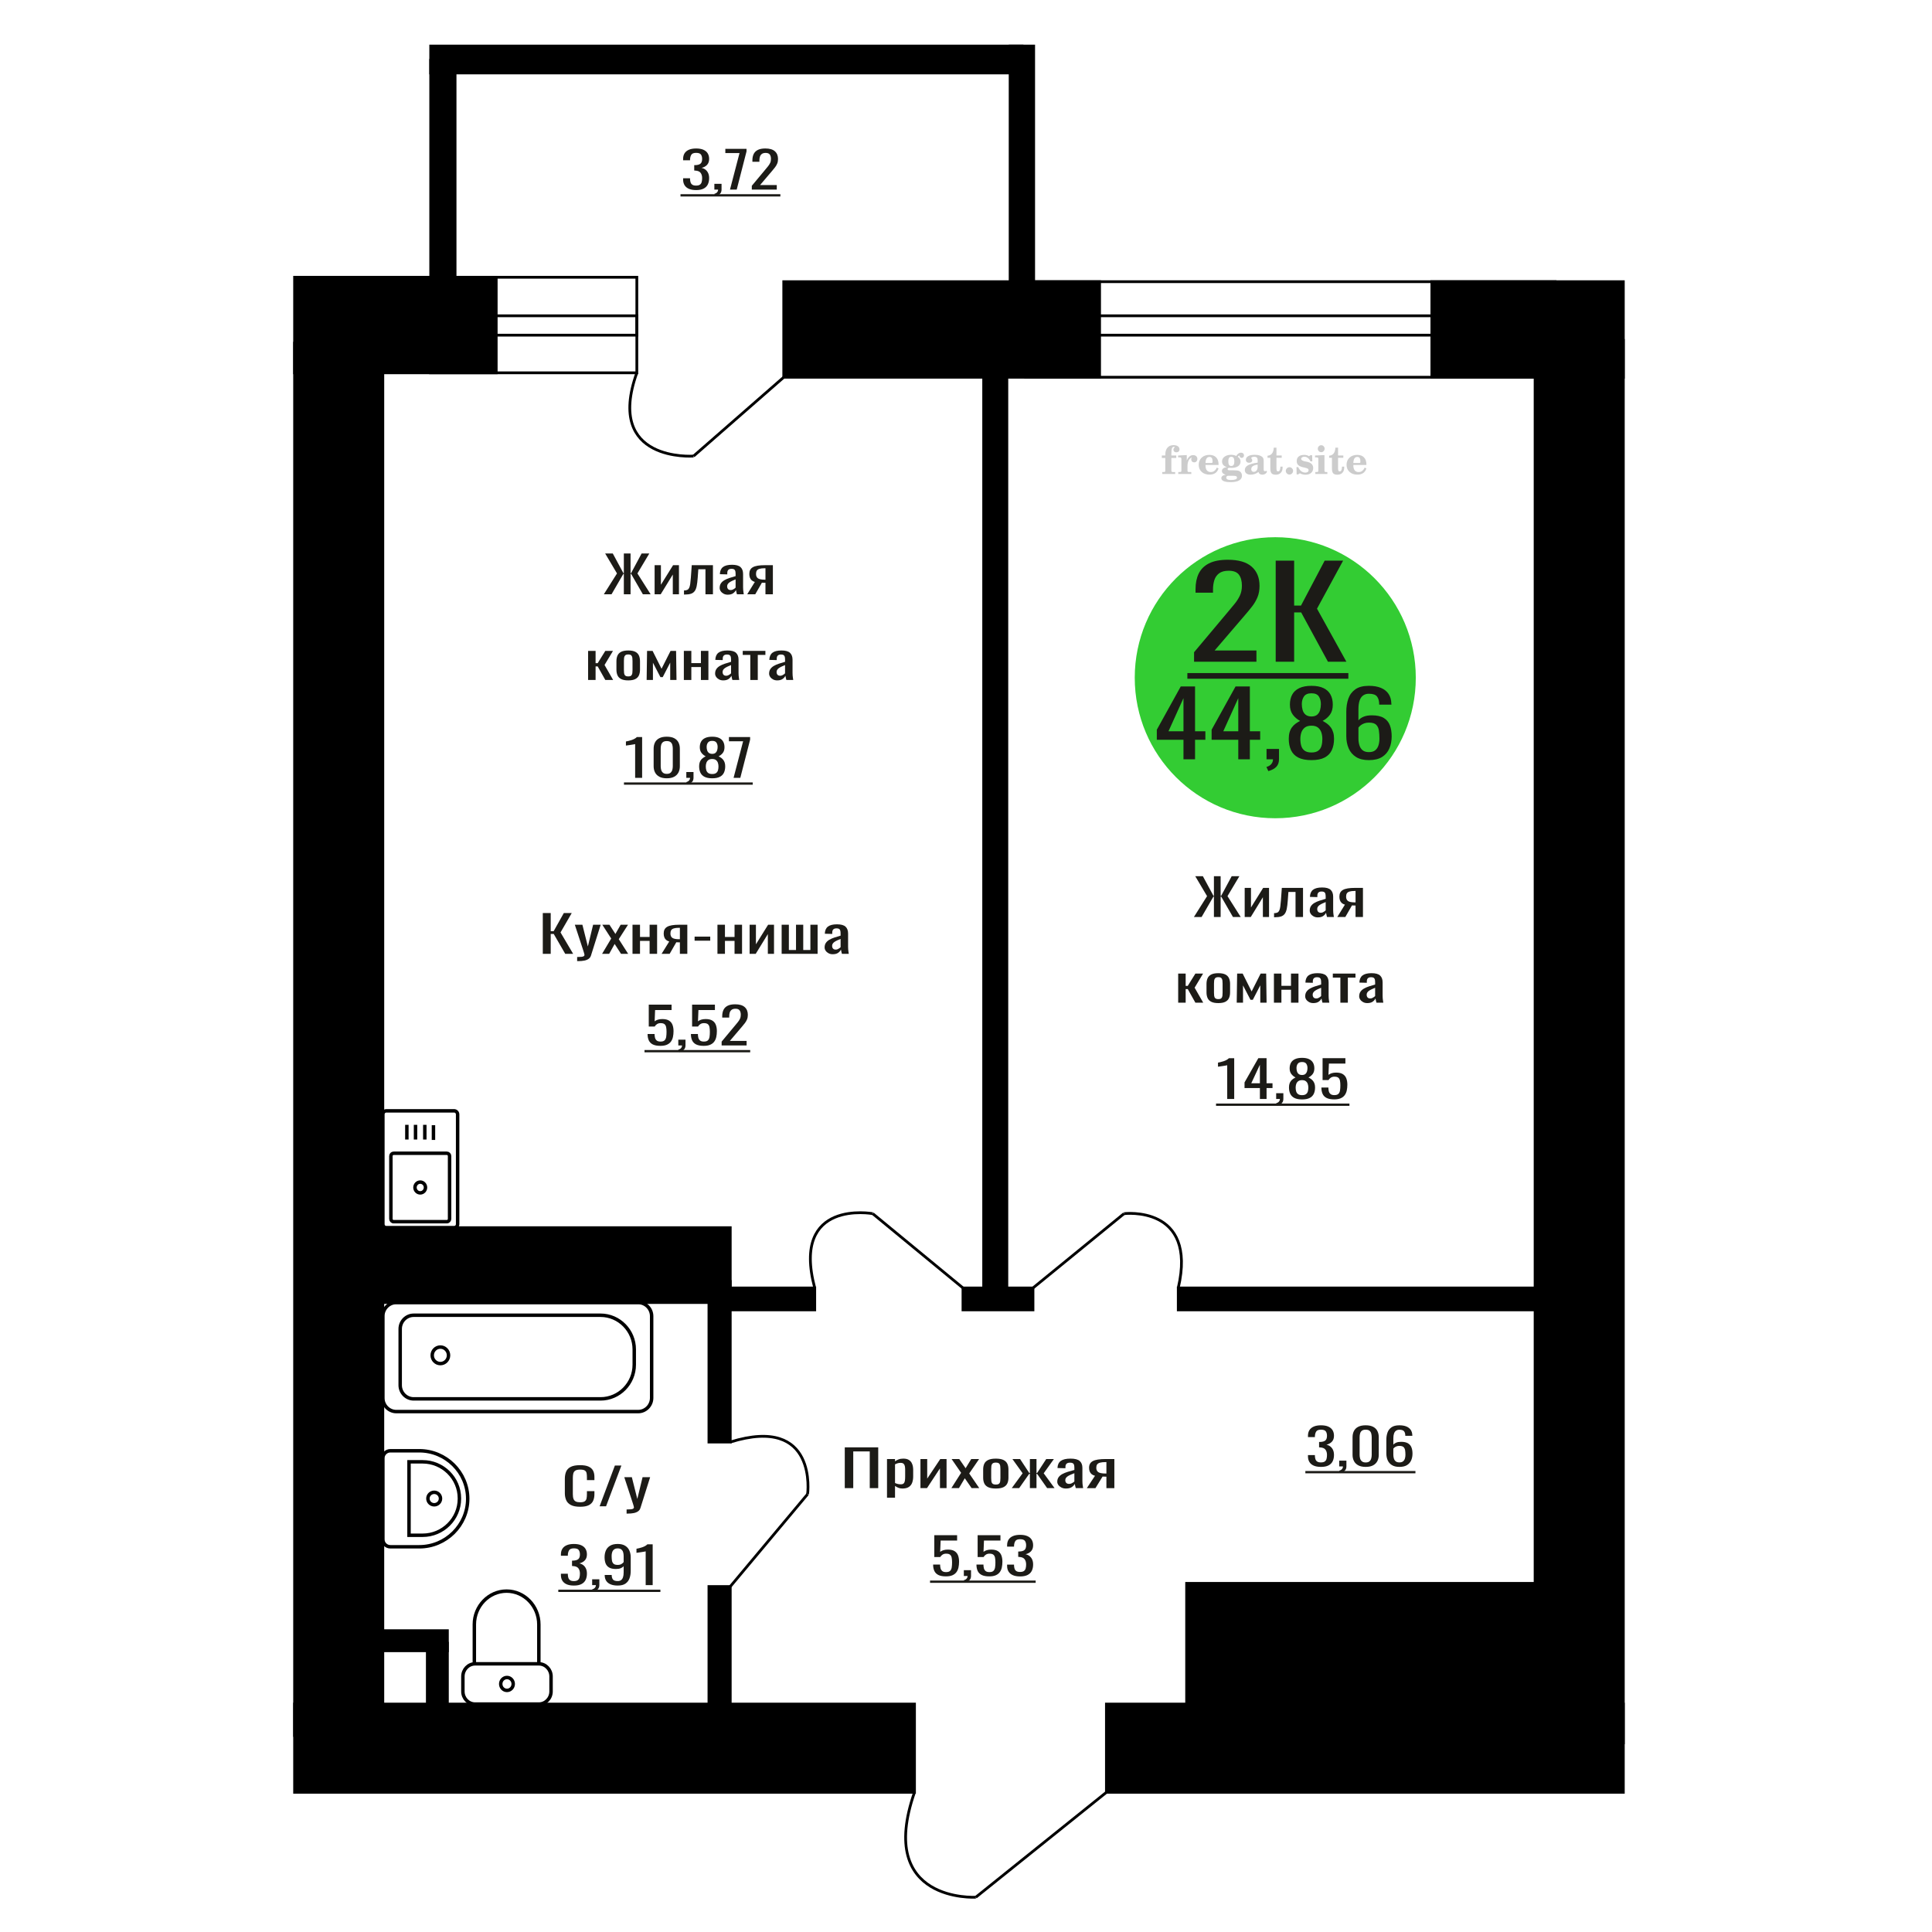 <?xml version="1.0" encoding="UTF-8"?>
<!DOCTYPE svg PUBLIC "-//W3C//DTD SVG 1.1//EN" "http://www.w3.org/Graphics/SVG/1.1/DTD/svg11.dtd">
<!-- Creator: CorelDRAW 2019 -->
<svg xmlns="http://www.w3.org/2000/svg" xml:space="preserve" width="140mm" height="140mm" version="1.1" style="shape-rendering:geometricPrecision; text-rendering:geometricPrecision; image-rendering:optimizeQuality; fill-rule:evenodd; clip-rule:evenodd"
viewBox="0 0 14000 14000"
 xmlns:xlink="http://www.w3.org/1999/xlink">
 <defs>
  <style type="text/css">
   <![CDATA[
    .str0 {stroke:black;stroke-width:25;stroke-miterlimit:22.926}
    .str2 {stroke:black;stroke-width:25.01;stroke-miterlimit:22.926}
    .str1 {stroke:black;stroke-width:20;stroke-miterlimit:22.926}
    .fil1 {fill:none}
    .fil5 {fill:black}
    .fil4 {fill:#1C1B17}
    .fil3 {fill:#33CC33}
    .fil0 {fill:#1C1B17;fill-rule:nonzero}
    .fil2 {fill:#CCCCCC;fill-rule:nonzero}
   ]]>
  </style>
 </defs>
 <g id="Слой_x0020_1">
  <polygon class="fil0" points="6121.54,10783.54 6121.54,10488 6363.95,10488 6363.95,10783.54 6302.53,10783.54 6302.53,10517.55 6182.96,10517.55 6182.96,10783.54 "/>
  <path id="1" class="fil0" d="M6427.55 10852.87l0 -280.22 58.15 0 0 16.78c6.9,-5.35 15.23,-9.97 25.02,-13.87 9.78,-3.89 21.37,-5.83 34.78,-5.83 16.31,0 29.26,2.85 38.87,8.57 9.59,5.72 16.75,12.89 21.46,21.53 4.71,8.63 7.79,17.39 9.24,26.27 1.46,8.88 2.17,16.48 2.17,22.8l0 51.08c0,14.84 -2.17,28.89 -6.52,42.15 -4.34,13.25 -12.23,23.96 -23.64,32.11 -11.41,8.14 -27.44,12.22 -48.1,12.22 -11.24,0 -21.2,-1.89 -29.9,-5.66 -8.69,-3.77 -16.48,-8.08 -23.38,-12.95l0 85.02 -58.15 0zm100.01 -97.06c10.15,0 17.39,-2.49 21.74,-7.48 4.35,-4.99 7.07,-11.74 8.16,-20.25 1.09,-8.51 1.63,-17.88 1.63,-28.1l0 -51.08c0,-8.75 -0.72,-16.84 -2.18,-24.26 -1.44,-7.42 -4.53,-13.32 -9.23,-17.7 -4.71,-4.38 -12.15,-6.56 -22.29,-6.56 -7.61,0 -14.85,1.09 -21.75,3.28 -6.88,2.19 -12.86,4.74 -17.94,7.66l0 135c5.44,2.68 11.61,4.93 18.49,6.75 6.88,1.83 14.67,2.74 23.37,2.74z"/>
  <polygon id="2" class="fil0" points="6669.96,10783.54 6669.96,10572.65 6718.88,10572.65 6718.88,10714.58 6813.46,10572.65 6859.12,10572.65 6859.12,10783.54 6811.29,10783.54 6811.29,10640.51 6717.26,10783.54 "/>
  <polygon id="3" class="fil0" points="6893.91,10783.54 6964.58,10672.62 6895.55,10572.65 6950.99,10572.65 6997.19,10639.42 7037.95,10572.65 7095.03,10572.65 7023.27,10677.36 7096.12,10783.54 7040.67,10783.54 6991.21,10712.03 6948.82,10783.54 "/>
  <path id="4" class="fil0" d="M7216.23 10786.46c-23.19,0 -41.49,-3.16 -54.89,-9.49 -13.41,-6.32 -22.93,-15.32 -28.55,-27 -5.61,-11.67 -8.43,-25.42 -8.43,-41.23l0 -61.3c0,-15.81 2.82,-29.55 8.43,-41.23 5.62,-11.67 15.14,-20.67 28.55,-27 13.4,-6.32 31.7,-9.48 54.89,-9.48 23.2,0 41.4,3.16 54.63,9.48 13.23,6.33 22.64,15.33 28.26,27 5.61,11.68 8.43,25.42 8.43,41.23l0 61.3c0,15.81 -2.82,29.56 -8.43,41.23 -5.62,11.68 -15.03,20.68 -28.26,27 -13.23,6.33 -31.43,9.49 -54.63,9.49zm0 -28.83c11.23,0 19.11,-2.18 23.64,-6.56 4.53,-4.38 7.24,-10.16 8.15,-17.33 0.91,-7.18 1.36,-14.66 1.36,-22.44l0 -66.05c0,-8.02 -0.45,-15.56 -1.36,-22.62 -0.91,-7.05 -3.62,-12.83 -8.15,-17.33 -4.53,-4.5 -12.41,-6.75 -23.64,-6.75 -11.23,0 -19.2,2.25 -23.92,6.75 -4.71,4.5 -7.51,10.28 -8.42,17.33 -0.91,7.06 -1.36,14.6 -1.36,22.62l0 66.05c0,7.78 0.45,15.26 1.36,22.44 0.91,7.17 3.71,12.95 8.42,17.33 4.72,4.38 12.69,6.56 23.92,6.56z"/>
  <polygon id="5" class="fil0" points="7331.46,10783.54 7410.28,10675.9 7336.34,10572.65 7391.79,10572.65 7458.65,10674.08 7463,10674.08 7463,10572.65 7510.83,10572.65 7510.83,10674.08 7515.18,10674.08 7581.49,10572.65 7636.93,10572.65 7563,10675.9 7641.82,10783.54 7588.01,10783.54 7515.18,10679.92 7510.83,10679.92 7510.83,10783.54 7463,10783.54 7463,10679.92 7458.1,10679.92 7385.27,10783.54 "/>
  <path id="6" class="fil0" d="M7724.44 10786.46c-12.32,0 -23.2,-2.37 -32.61,-7.12 -9.43,-4.74 -16.85,-10.82 -22.29,-18.24 -5.44,-7.42 -8.16,-15.26 -8.16,-23.53 0,-13.14 3.26,-24.21 9.79,-33.21 6.52,-9 15.49,-16.6 26.9,-22.8 11.43,-6.2 24.64,-11.62 39.68,-16.24 15.04,-4.62 30.9,-9.12 47.56,-13.5l0 -14.96c0,-8.51 -0.72,-15.57 -2.16,-21.16 -1.46,-5.59 -4.44,-9.79 -8.97,-12.59 -4.55,-2.8 -11.34,-4.19 -20.4,-4.19 -7.97,0 -14.4,1.21 -19.29,3.64 -4.88,2.44 -8.43,5.9 -10.6,10.4 -2.16,4.5 -3.25,9.79 -3.25,15.88l0 10.58 -57.62 -1.46c0.73,-23.35 8.7,-40.56 23.91,-51.63 15.22,-11.07 38.77,-16.6 70.67,-16.6 31.16,0 53.25,5.71 66.3,17.15 13.05,11.43 19.58,27.97 19.58,49.62l0 96.32c0,6.57 0.27,12.9 0.8,18.98 0.55,6.08 1.27,11.73 2.18,16.96 0.91,5.23 1.72,10.16 2.44,14.78l-53.26 0c-1.08,-3.89 -2.44,-8.82 -4.08,-14.78 -1.62,-5.96 -2.8,-11.37 -3.53,-16.23 -3.62,8.27 -10.61,15.99 -20.93,23.17 -10.32,7.17 -24.55,10.76 -42.66,10.76zm22.82 -33.57c5.81,0 11.23,-1.09 16.31,-3.28 5.08,-2.19 9.61,-4.69 13.59,-7.48 3.99,-2.8 6.7,-5.05 8.15,-6.75l0 -59.84c-9.06,3.4 -17.57,6.81 -25.54,10.21 -7.98,3.41 -14.95,7 -20.93,10.77 -5.99,3.77 -10.69,8.03 -14.14,12.77 -3.44,4.74 -5.15,10.15 -5.15,16.24 0,8.51 2.35,15.2 7.06,20.06 4.71,4.87 11.59,7.3 20.65,7.3z"/>
  <path id="7" class="fil0" d="M7875.54 10783.54l59.24 -89.39c-10.14,-2.68 -18.4,-6.69 -24.73,-12.04 -6.34,-5.36 -10.96,-11.92 -13.87,-19.71 -2.89,-7.78 -4.35,-16.54 -4.35,-26.27 0,-11.19 2.18,-20.8 6.53,-28.82 4.35,-8.03 11.23,-14.6 20.66,-19.71 9.41,-5.1 21.91,-8.87 37.49,-11.31 15.59,-2.43 34.8,-3.64 57.63,-3.64l60.88 0 0 210.89 -57.62 0 0 -83.19c-5.8,0 -10.7,-0.06 -14.68,-0.18 -3.99,-0.12 -8.34,-0.31 -13.05,-0.55l-51.63 83.92 -62.5 0zm135.33 -105.81c0.73,0 1.91,0 3.53,0 1.64,0 2.64,0 3,0l0 -82.83c-0.36,0 -1.36,0 -3,0 -1.62,0 -2.62,0 -2.98,0 -17.04,0 -30.53,1.4 -40.5,4.2 -9.97,2.8 -16.94,7.17 -20.92,13.13 -3.99,5.96 -5.98,13.93 -5.98,23.9 0,13.87 4.61,24.21 13.87,31.02 9.23,6.81 26.9,10.33 52.98,10.58z"/>
  <path class="fil1 str0" d="M3316.17 8870.29l0 -794.85c0,-14.26 -11.38,-25.92 -25.29,-25.92l-491.45 0c-13.91,0 -25.29,11.66 -25.29,25.92l0 794.85c0,14.26 11.38,25.93 25.29,25.93l491.45 0c13.91,0 25.29,-11.67 25.29,-25.93zm-58.37 -37.8l0 -455.15c0,-11.19 -8.93,-20.34 -19.84,-20.34l-385.6 0c-10.92,0 -19.85,9.15 -19.85,20.34l0 455.15c0,11.19 8.93,20.35 19.85,20.35l385.6 0c10.91,0 19.84,-9.16 19.84,-20.35zm-174.5 -227.57c0,-21.6 -17.08,-39.11 -38.14,-39.11 -21.07,0 -38.15,17.51 -38.15,39.11 0,21.59 17.08,39.1 38.15,39.1 21.06,0 38.14,-17.51 38.14,-39.1zm57.75 -344.58l0 -106.59m-62.76 103.62l0 -106.58m-67.25 106.58l0 -106.58m-62.76 106.58l0 -106.58"/>
  <path class="fil2" d="M8419.13 3318.55l0 -17.78 25.02 0 0 -5.65c0,-21.97 5.22,-38.99 15.71,-51.17 10.49,-12.19 25.21,-18.26 44.12,-18.26 13.27,0 23.76,2.73 31.52,8.14 7.76,5.41 11.66,12.7 11.66,21.87 0,6.82 -2.07,12.19 -6.21,16.09 -4.14,3.9 -9.87,5.83 -17.26,5.83 -6.07,0 -11.01,-1.78 -14.82,-5.36 -3.81,-3.57 -5.73,-8.18 -5.73,-13.78 0,-5.88 2.63,-11.1 7.95,-15.71 1.08,-1.08 1.64,-1.79 1.64,-2.07 0,-0.99 -0.47,-1.74 -1.36,-2.16 -0.94,-0.47 -2.45,-0.71 -4.57,-0.71 -7,0 -11.85,3.58 -14.53,10.68 -2.73,7.1 -4.09,21.54 -4.09,43.32l0 8.94 35.51 0 0 17.78 -35.51 0 0 91.43c0,4.14 0.84,6.97 2.59,8.47 1.74,1.51 5.08,2.26 10.01,2.26l15.06 0 0 14.11 -93.7 0 0 -14.11 12.37 -0.28c3.76,-0.19 6.3,-0.99 7.67,-2.5 1.31,-1.45 1.97,-4.09 1.97,-7.95l0 -91.43 -25.02 0z"/>
  <path id="1" class="fil2" d="M8538.13 3434.82l0 -14.11 13.22 -0.28c3.86,-0.29 6.44,-1.13 7.71,-2.54 1.27,-1.41 1.93,-4.05 1.93,-7.91l0 -84.47c0,-4.52 -0.99,-7.53 -3.01,-8.99 -2.02,-1.46 -6.21,-2.21 -12.56,-2.21 -0.84,0 -2.21,0.05 -4.09,0.14 -1.88,0.1 -3.29,0.14 -4.33,0.14l0 -13.82 62.89 -3.11 0 38.85c5.55,-12.74 12.14,-22.39 19.9,-28.88 7.71,-6.44 16.41,-9.69 26.15,-9.69 9.03,0 16.37,2.54 22.01,7.58 5.65,5.08 8.47,11.52 8.47,19.42 0,7.72 -2.07,13.88 -6.26,18.53 -4.18,4.66 -9.69,6.97 -16.51,6.97 -6.35,0 -11.52,-2.03 -15.52,-6.12 -4,-4.09 -6.02,-9.41 -6.02,-15.94 0,-2.59 0.42,-4.94 1.27,-7.15 0.8,-2.21 2.12,-4.33 3.86,-6.35 -10.49,3.38 -18.44,10.67 -23.94,21.77 -5.51,11.11 -8.28,25.59 -8.28,43.42l0 29.91c0,3.86 0.66,6.5 1.97,7.95 1.37,1.51 3.91,2.31 7.67,2.5l18.02 0.28 0 14.11 -94.55 0z"/>
  <path id="2" class="fil2" d="M8817.58 3388.25l12.42 5.93c-4.42,14.77 -12.14,26.01 -23.19,33.68 -11.1,7.67 -25.17,11.48 -42.24,11.48 -23.43,0 -42.29,-6.59 -56.68,-19.71 -14.35,-13.13 -21.54,-30.34 -21.54,-51.65 0,-21.26 7.15,-38.57 21.4,-51.83 14.3,-13.27 32.97,-19.9 56.02,-19.9 21.02,0 37.35,6.07 49.01,18.25 11.67,12.14 17.5,29.21 17.5,51.13l0 3.71 -94.83 0 0 1.93c0,16.33 3.3,28.65 9.83,36.97 6.59,8.33 16.37,12.47 29.31,12.47 9.45,0 17.78,-2.73 24.93,-8.19 7.19,-5.45 13.21,-13.54 18.06,-24.27zm-82.13 -33.58l43.37 0c2.96,0 5.03,-0.66 6.21,-1.93 1.18,-1.27 1.79,-3.62 1.79,-7.05 0,-12.14 -1.84,-20.98 -5.46,-26.49 -3.62,-5.5 -9.31,-8.27 -17.12,-8.27 -8.98,0 -15.85,3.62 -20.6,10.81 -4.71,7.25 -7.43,18.21 -8.19,32.93z"/>
  <path id="3" class="fil2" d="M8882.11 3439.95c-9.12,-2.31 -15.99,-5.69 -20.65,-10.26 -4.65,-4.56 -6.96,-10.16 -6.96,-16.88 0,-7.43 3.06,-13.55 9.22,-18.39 6.16,-4.8 15.05,-8.09 26.62,-9.84 -11.38,-3.05 -20.03,-8.04 -26.01,-15.05 -5.97,-6.96 -8.98,-15.47 -8.98,-25.49 0,-14.3 6.07,-25.97 18.2,-34.9 12.14,-8.99 27.99,-13.45 47.56,-13.45 6.91,0 13.4,0.7 19.56,2.07 6.17,1.36 12.14,3.43 17.92,6.16l4.85 -7.01c3.76,-5.36 8.28,-9.46 13.5,-12.37 5.22,-2.92 10.68,-4.38 16.37,-4.38 6.25,0 11.33,1.79 15.28,5.37 3.96,3.62 5.93,8.23 5.93,13.82 0,5.51 -1.5,10.02 -4.56,13.46 -3.01,3.43 -6.96,5.17 -11.81,5.17 -3.34,0 -6.16,-0.7 -8.56,-2.12 -2.4,-1.45 -4.33,-3.62 -5.78,-6.53 -0.57,-1.13 -0.9,-2.5 -1.09,-4.14 -0.28,-2.31 -1.27,-3.48 -2.91,-3.58 -1.65,0 -3.48,0.8 -5.51,2.4 -2.02,1.6 -3.66,3.62 -4.93,6.07 6.96,4.8 12.04,9.92 15.24,15.43 3.19,5.55 4.79,11.9 4.79,19.05 0,14.34 -5.83,25.58 -17.45,33.72 -11.62,8.14 -27.75,12.23 -48.4,12.23 -1.74,0 -4.18,-0.09 -7.34,-0.28 -3.1,-0.19 -5.36,-0.28 -6.72,-0.28 -4.33,0 -7.72,0.8 -10.11,2.44 -2.45,1.6 -3.67,3.81 -3.67,6.64 0,3.24 1.08,5.5 3.24,6.77 2.17,1.27 5.93,1.93 11.34,1.93l20.46 0c10.72,0 20.08,0.33 28.03,1.03 8,0.71 13.45,1.6 16.51,2.68 7.72,2.78 13.74,7.34 18.06,13.78 4.33,6.45 6.5,13.88 6.5,22.3 0,14.86 -7.06,26.29 -21.17,34.29 -14.11,8 -34.34,11.99 -60.73,11.99 -22.43,0 -39.32,-2.44 -50.65,-7.29 -11.34,-4.89 -17.03,-12.13 -17.03,-21.77 0,-6.35 2.77,-11.62 8.28,-15.9 5.5,-4.28 13.36,-7.25 23.56,-8.89zm13.88 7.85c-3.58,1.46 -6.12,3.15 -7.62,5.04 -1.51,1.88 -2.26,4.32 -2.26,7.38 0,6.16 2.68,10.72 8,13.64 5.31,2.96 13.59,4.42 24.83,4.42 15.24,0 26.53,-1.41 33.82,-4.18 7.29,-2.83 10.96,-7.15 10.96,-13.08 0,-4.66 -1.97,-8.04 -5.93,-10.11 -3.95,-2.07 -10.72,-3.11 -20.32,-3.11l-41.48 0zm4.8 -104.51c0,11.61 1.74,20.08 5.22,25.4 3.53,5.31 8.98,7.99 16.46,7.99 7.53,0 13.08,-2.68 16.7,-8.09 3.57,-5.36 5.36,-13.78 5.36,-25.3 0,-11.29 -1.79,-19.66 -5.36,-25.07 -3.62,-5.41 -9.17,-8.14 -16.7,-8.14 -7.48,0 -12.93,2.73 -16.46,8.14 -3.48,5.41 -5.22,13.78 -5.22,25.07z"/>
  <path id="4" class="fil2" d="M9113.35 3366.52c-16.7,2.68 -28.6,6.63 -35.66,11.86 -7.1,5.22 -10.63,12.55 -10.63,22.06 0,5.78 1.6,10.34 4.75,13.78 3.15,3.38 7.43,5.08 12.75,5.08 8.7,0 15.71,-3.25 20.93,-9.74 5.22,-6.49 7.86,-15.38 7.86,-26.67l0 -16.37zm43.74 35.75c0,4.52 0.8,7.71 2.4,9.64 1.6,1.93 4.23,2.87 7.81,2.87 1.64,0 3.52,-0.47 5.64,-1.46 2.12,-0.94 3.43,-1.41 4,-1.41 1.08,0 1.97,0.33 2.63,1.08 0.61,0.76 0.94,1.79 0.94,3.2 0,5.88 -3.34,11.25 -10.06,16.14 -6.73,4.84 -14.77,7.29 -24.13,7.29 -7.01,0 -12.98,-1.84 -17.92,-5.55 -4.99,-3.72 -7.9,-8.52 -8.85,-14.35 -7.71,6.3 -16.46,11.2 -26.24,14.68 -9.79,3.48 -19.85,5.22 -30.25,5.22 -13.5,0 -23.99,-2.92 -31.42,-8.8 -7.43,-5.88 -11.14,-14.16 -11.14,-24.83 0,-14.21 7.47,-25.64 22.38,-34.2 14.92,-8.61 38.53,-15.05 70.75,-19.38l0 -15.33c0,-9.93 -1.98,-16.94 -5.93,-21.07 -3.95,-4.14 -10.53,-6.21 -19.71,-6.21 -5.97,0 -11,0.98 -15.05,2.96 -4.09,1.98 -6.16,4.28 -6.16,6.82 0,0.66 1.22,2.54 3.67,5.69 2.44,3.11 3.67,6.59 3.67,10.49 0,5.32 -2.07,9.6 -6.26,12.89 -4.18,3.24 -9.64,4.89 -16.32,4.89 -6.82,0 -12.47,-1.97 -16.98,-5.93 -4.47,-3.95 -6.73,-8.89 -6.73,-14.86 0,-11.76 5.65,-20.88 16.94,-27.37 11.33,-6.45 27.28,-9.69 47.97,-9.69 11.57,0 21.73,1.17 30.53,3.52 8.75,2.31 15.99,5.79 21.68,10.35 4.52,3.53 7.67,7.48 9.46,11.95 1.79,4.42 2.68,11.24 2.68,20.41l0 60.35z"/>
  <path id="5" class="fil2" d="M9293.83 3381.48c0,0.66 0.09,1.65 0.24,2.96 0.14,1.32 0.18,2.31 0.18,2.97 0,16.51 -4.37,29.39 -13.12,38.66 -8.8,9.22 -20.98,13.83 -36.55,13.83 -14.2,0 -24.32,-3.34 -30.29,-10.07 -5.97,-6.68 -8.94,-18.48 -8.94,-35.41l0 -77 -20.32 0 0 -15.15c13.97,-0.89 24.84,-6.35 32.55,-16.27 7.72,-9.93 11.95,-23.95 12.7,-41.96l19.38 0 0 56.73 38.1 0 0 16.65 -38.1 0 0 74.78c0,9.55 0.9,15.9 2.64,19.01 1.74,3.15 4.79,4.7 9.22,4.7 5.41,0 9.5,-2.87 12.32,-8.56 2.77,-5.69 4.33,-14.3 4.61,-25.87l15.38 0z"/>
  <path id="6" class="fil2" d="M9343.74 3385.71c7.15,0 13.35,2.59 18.58,7.81 5.22,5.18 7.85,11.38 7.85,18.63 0,7.29 -2.59,13.54 -7.81,18.77 -5.17,5.22 -11.38,7.85 -18.62,7.85 -7.2,0 -13.36,-2.63 -18.54,-7.85 -5.22,-5.23 -7.8,-11.48 -7.8,-18.77 0,-7.15 2.63,-13.36 7.85,-18.58 5.22,-5.22 11.38,-7.86 18.49,-7.86z"/>
  <path id="7" class="fil2" d="M9395.01 3385.15l12.18 0c5.79,12.79 13.12,22.58 22.01,29.35 8.94,6.77 18.87,10.16 29.87,10.16 7.2,0 12.89,-1.6 17.08,-4.75 4.23,-3.2 6.35,-7.43 6.35,-12.79 0,-4.8 -1.84,-8.47 -5.55,-11.06 -3.72,-2.59 -11.62,-5.13 -23.76,-7.62 -20.84,-4 -35.51,-9.64 -44.02,-16.84 -8.52,-7.19 -12.75,-17.26 -12.75,-30.19 0,-14.35 4.75,-25.45 14.25,-33.31 9.5,-7.9 23,-11.85 40.45,-11.85 6.49,0 12.7,0.8 18.49,2.45 5.83,1.64 11.15,3.99 15.94,7.1l11.06 -7.57 11.61 0 1.37 45.15 -13.27 0c-4.93,-10.58 -11.33,-18.91 -19.14,-24.88 -7.81,-5.98 -16.18,-8.99 -25.16,-8.99 -6.82,0 -12.37,1.51 -16.65,4.57 -4.33,3.05 -6.5,6.86 -6.5,11.47 0,8.75 11.15,15.1 33.4,19.05 2.68,0.47 4.75,0.85 6.21,1.13 15.71,2.92 27.56,8.23 35.46,15.95 7.91,7.71 11.86,17.73 11.86,30.01 0,14.81 -4.99,26.53 -14.96,35.18 -9.97,8.7 -23.57,13.03 -40.83,13.03 -7.71,0 -15.05,-0.89 -21.92,-2.73 -6.91,-1.83 -13.12,-4.47 -18.76,-7.95l-12.14 8.42 -11.34 0 -0.84 -52.49z"/>
  <path id="8" class="fil2" d="M9549.33 3251.38c0,-7.01 2.4,-12.94 7.25,-17.78 4.84,-4.89 10.67,-7.34 17.59,-7.34 6.63,0 12.37,2.45 17.26,7.38 4.85,4.94 7.29,10.82 7.29,17.74 0,6.91 -2.4,12.84 -7.24,17.87 -4.85,5.03 -10.59,7.53 -17.31,7.53 -6.92,0 -12.75,-2.45 -17.59,-7.39 -4.85,-4.94 -7.25,-10.91 -7.25,-18.01zm48.26 158.56c0,3.95 0.66,6.68 1.93,8.09 1.32,1.41 3.91,2.21 7.76,2.4l11.2 0.28 0 14.11 -87.21 0 0 -14.11 12.28 -0.28c3.81,-0.19 6.39,-0.99 7.71,-2.5 1.37,-1.45 2.02,-4.14 2.02,-7.99l0 -84.48c0,-4.47 -0.98,-7.48 -3.01,-8.94 -2.02,-1.46 -6.16,-2.21 -12.41,-2.21 -0.85,0 -2.17,0.05 -4.1,0.14 -1.88,0.1 -3.34,0.14 -4.46,0.14l0 -13.82 68.29 -3.11 0 112.28z"/>
  <path id="9" class="fil2" d="M9740.3 3381.48c0,0.66 0.09,1.65 0.24,2.96 0.14,1.32 0.18,2.31 0.18,2.97 0,16.51 -4.37,29.39 -13.12,38.66 -8.8,9.22 -20.98,13.83 -36.55,13.83 -14.2,0 -24.32,-3.34 -30.29,-10.07 -5.97,-6.68 -8.94,-18.48 -8.94,-35.41l0 -77 -20.32 0 0 -15.15c13.97,-0.89 24.84,-6.35 32.55,-16.27 7.72,-9.93 11.95,-23.95 12.7,-41.96l19.38 0 0 56.73 38.1 0 0 16.65 -38.1 0 0 74.78c0,9.55 0.9,15.9 2.64,19.01 1.74,3.15 4.79,4.7 9.22,4.7 5.41,0 9.5,-2.87 12.32,-8.56 2.77,-5.69 4.33,-14.3 4.61,-25.87l15.38 0z"/>
  <path id="10" class="fil2" d="M9888.89 3388.25l12.42 5.93c-4.42,14.77 -12.14,26.01 -23.19,33.68 -11.1,7.67 -25.17,11.48 -42.24,11.48 -23.43,0 -42.29,-6.59 -56.68,-19.71 -14.35,-13.13 -21.54,-30.34 -21.54,-51.65 0,-21.26 7.15,-38.57 21.4,-51.83 14.3,-13.27 32.97,-19.9 56.02,-19.9 21.02,0 37.35,6.07 49.01,18.25 11.67,12.14 17.5,29.21 17.5,51.13l0 3.71 -94.83 0 0 1.93c0,16.33 3.3,28.65 9.83,36.97 6.59,8.33 16.37,12.47 29.31,12.47 9.45,0 17.78,-2.73 24.93,-8.19 7.19,-5.45 13.21,-13.54 18.06,-24.27zm-82.13 -33.58l43.37 0c2.96,0 5.03,-0.66 6.21,-1.93 1.18,-1.27 1.79,-3.62 1.79,-7.05 0,-12.14 -1.84,-20.98 -5.46,-26.49 -3.62,-5.5 -9.31,-8.27 -17.12,-8.27 -8.98,0 -15.85,3.62 -20.6,10.81 -4.71,7.25 -7.43,18.21 -8.19,32.93z"/>
  <circle class="fil3" cx="9241.07" cy="4911.07" r="1018.28"/>
  <path class="fil0" d="M8575.9 5502.27l0 -141.44 -193.23 0 0 -73 173.49 -313.52 103.6 0 0 324.6 74.82 0 0 61.92 -74.82 0 0 141.44 -83.86 0zm-108.53 -203.36l108.53 0 0 -239.86 -108.53 239.86z"/>
  <path id="1" class="fil0" d="M8973.03 5502.27l0 -141.44 -193.23 0 0 -73 173.49 -313.52 103.6 0 0 324.6 74.82 0 0 61.92 -74.82 0 0 141.44 -83.86 0zm-108.53 -203.36l108.53 0 0 -239.86 -108.53 239.86z"/>
  <path id="2" class="fil0" d="M9190.91 5587.66l-13.98 -29.99c14.8,-3.91 26.46,-10.75 34.95,-20.53 8.5,-9.78 12.75,-21.4 12.75,-34.87l-46.88 0 0 -74.96 90.45 0 0 73.66c0,23.03 -6.31,41.39 -18.91,55.07 -12.6,13.69 -32.06,24.23 -58.38,31.62z"/>
  <path id="3" class="fil0" d="M9503.36 5508.14c-40.01,0 -72.08,-6.3 -96.2,-18.91 -24.12,-12.6 -41.52,-30.52 -52.21,-53.77 -10.68,-23.25 -16.03,-50.51 -16.03,-81.8 0,-17.82 1.92,-33.46 5.75,-46.93 3.83,-13.47 9.46,-25.31 16.85,-35.52 7.41,-10.21 16.17,-19.12 26.32,-26.73 10.14,-7.6 21.24,-14.45 33.3,-20.53 -21.92,-11.73 -39.74,-27.05 -53.45,-45.95 -13.7,-18.9 -20.55,-42.91 -20.55,-72.02 0,-27.81 5.48,-51.93 16.44,-72.35 10.96,-20.43 28.09,-36.18 51.39,-47.26 23.3,-11.08 52.77,-16.62 88.39,-16.62 35.62,0 64.81,5.54 87.57,16.62 22.75,11.08 39.6,26.83 50.56,47.26 10.96,20.42 16.45,44.54 16.45,72.35 0,29.54 -6.71,53.66 -20.15,72.35 -13.43,18.68 -31.38,33.89 -53.85,45.62 12.06,6.08 23.16,12.93 33.29,20.53 10.14,7.61 18.92,16.52 26.32,26.73 7.4,10.21 13.15,22.05 17.27,35.52 4.11,13.47 6.16,29.11 6.16,46.93 0,31.29 -5.34,58.55 -16.03,81.8 -10.7,23.25 -27.95,41.17 -51.81,53.77 -23.84,12.61 -55.77,18.91 -95.78,18.91zm0 -55.41c21.38,0 37.82,-4.34 49.34,-13.03 11.5,-8.69 19.32,-20.43 23.42,-35.2 4.11,-14.77 6.17,-31.29 6.17,-49.54 0,-16.51 -2.32,-32.04 -6.99,-46.6 -4.65,-14.56 -12.74,-26.51 -24.26,-35.85 -11.5,-9.34 -27.39,-14.01 -47.68,-14.01 -20.28,0 -36.32,4.56 -48.1,13.68 -11.78,9.13 -20.14,20.97 -25.08,35.53 -4.93,14.55 -7.4,30.31 -7.4,47.25 0,18.25 2.19,34.77 6.58,49.54 4.38,14.77 12.47,26.51 24.26,35.2 11.78,8.69 28.36,13.03 49.74,13.03zm0 -260.72c18.63,-0.43 32.75,-4.99 42.35,-13.68 9.59,-8.7 16.31,-19.88 20.14,-33.57 3.84,-13.69 5.76,-27.92 5.76,-42.7 0,-21.72 -4.94,-40.19 -14.8,-55.4 -9.87,-15.21 -27.69,-22.81 -53.45,-22.81 -25.76,0 -43.85,7.6 -54.27,22.81 -10.4,15.21 -15.61,33.68 -15.61,55.4 0,14.78 1.91,29.01 5.75,42.7 3.83,13.69 10.82,24.87 20.96,33.57 10.15,8.69 24.54,13.25 43.17,13.68z"/>
  <path id="4" class="fil0" d="M9919.4 5508.14c-38.36,0 -69.61,-7.72 -93.72,-23.14 -24.12,-15.43 -41.81,-36.29 -53.04,-62.58 -11.24,-26.28 -16.86,-55.51 -16.86,-87.66l0 -177.94c0,-34.33 4.94,-65.62 14.81,-93.86 9.86,-28.25 26.72,-50.84 50.56,-67.79 23.84,-16.95 56.6,-25.42 98.25,-25.42 34.54,0 63.73,5 87.57,14.99 23.84,10 42.21,24.55 55.09,43.67 12.88,19.12 19.59,42.37 20.14,69.74 0,0.87 0.14,2.07 0.41,3.59 0.28,1.52 0.41,2.93 0.41,4.24l-88.79 0c0,-25.64 -5.21,-45.2 -15.63,-58.67 -10.41,-13.47 -30.15,-20.2 -59.2,-20.2 -15.89,0 -29.59,4.02 -41.11,12.06 -11.5,8.03 -20.14,20.31 -25.9,36.82 -5.75,16.52 -8.63,37.81 -8.63,63.88l0 80.17c8.77,-10.86 21.25,-19.66 37.41,-26.4 16.17,-6.73 36.04,-10.1 59.61,-10.1 36.72,0 65.51,6.3 86.34,18.9 20.82,12.6 35.62,30.31 44.4,53.12 8.77,22.82 13.14,49.65 13.14,80.5 0,31.72 -5.47,60.62 -16.43,86.69 -10.96,26.07 -28.51,46.82 -52.63,62.25 -24.12,15.42 -56.19,23.14 -96.2,23.14zm0 -58.01c19.74,0 35.08,-4.46 46.04,-13.37 10.97,-8.9 18.79,-20.74 23.44,-35.52 4.66,-14.77 6.99,-30.85 6.99,-48.23 0,-20.86 -1.24,-40.2 -3.7,-58.01 -2.47,-17.82 -8.9,-32.05 -19.32,-42.7 -10.42,-10.64 -28.23,-15.96 -53.45,-15.96 -12.06,0 -23.02,1.73 -32.88,5.21 -9.87,3.48 -18.37,7.93 -25.5,13.36 -7.11,5.43 -12.88,11.19 -17.26,17.27l0 78.87c0,17.82 2.33,34.33 6.99,49.54 4.66,15.21 12.47,27.27 23.43,36.17 10.96,8.91 26.03,13.37 45.22,13.37z"/>
  <path class="fil0" d="M8652.64 4795.11l0 -68.73 243.71 -290.31c18.15,-21.7 34.91,-41.9 50.29,-60.59 15.37,-18.69 27.99,-38.44 37.86,-59.24 9.85,-20.8 14.78,-44.77 14.78,-71.9 0,-33.76 -7.09,-60.29 -21.3,-79.58 -14.19,-19.3 -39.03,-28.94 -74.52,-28.94 -29.97,0 -53.25,6.33 -69.81,18.99 -16.56,12.66 -27.99,29.24 -34.31,49.74 -6.31,20.5 -9.46,42.51 -9.46,66.02l0 24.42 -126.59 0 0 -25.32c0,-44.02 7.69,-81.85 23.06,-113.5 15.39,-31.66 40.23,-56.23 74.54,-73.71 34.32,-17.49 79.87,-26.23 136.65,-26.23 77.29,0 134.88,16.73 172.73,50.19 37.86,33.47 56.79,79.74 56.79,138.83 0,31.35 -4.93,58.78 -14.79,82.3 -9.87,23.51 -22.67,45.52 -38.45,66.02 -15.78,20.49 -33.12,41.6 -52.05,63.3l-220.06 256.85 302.86 0 0 81.39 -451.93 0z"/>
  <polygon id="1" class="fil0" points="9244.18,4795.11 9244.18,4062.56 9377.86,4062.56 9377.86,4388.14 9427.55,4388.14 9599.1,4062.56 9732.78,4062.56 9543.49,4410.75 9756.45,4795.11 9622.77,4795.11 9428.74,4437.88 9377.86,4437.88 9377.86,4795.11 "/>
  <polygon id="2" class="fil4" points="8604.13,4877.33 9770.66,4877.33 9770.66,4918.44 8604.13,4918.44 "/>
  <polygon class="fil0" points="3933.31,6911.82 3933.31,6616.28 3990.7,6616.28 3990.7,6747.63 4012.03,6747.63 4085.66,6616.28 4143.05,6616.28 4061.8,6756.75 4153.21,6911.82 4095.82,6911.82 4012.53,6767.7 3990.7,6767.7 3990.7,6911.82 "/>
  <path id="1" class="fil0" d="M4182.17 6964.72l0 -29.91c13.21,0 23.7,-0.43 31.48,-1.28 7.78,-0.85 13.38,-2.43 16.76,-4.74 3.38,-2.31 5.08,-5.54 5.08,-9.67 0,-2.19 -1.18,-7.06 -3.56,-14.6 -2.37,-7.54 -4.9,-15.56 -7.62,-24.08l-58.9 -179.51 54.84 0 39.61 157.62 38.1 -157.62 54.85 0 -70.09 222.57c-3.05,10.21 -8.63,18.3 -16.76,24.26 -8.13,5.96 -18.54,10.28 -31.23,12.95 -12.7,2.68 -28.02,4.01 -45.97,4.01l-6.59 0z"/>
  <polygon id="2" class="fil0" points="4362.97,6911.82 4429,6800.9 4364.5,6700.93 4416.29,6700.93 4459.47,6767.7 4497.56,6700.93 4550.88,6700.93 4483.84,6805.65 4551.9,6911.82 4500.1,6911.82 4453.88,6840.31 4414.26,6911.82 "/>
  <polygon id="3" class="fil0" points="4583.38,6911.82 4583.38,6700.93 4637.73,6700.93 4637.73,6789.59 4707.31,6789.59 4707.31,6700.93 4761.65,6700.93 4761.65,6911.82 4707.31,6911.82 4707.31,6818.05 4637.73,6818.05 4637.73,6911.82 "/>
  <path id="4" class="fil0" d="M4794.15 6911.82l55.36 -89.39c-9.48,-2.68 -17.19,-6.69 -23.1,-12.04 -5.93,-5.35 -10.25,-11.92 -12.96,-19.7 -2.7,-7.79 -4.07,-16.54 -4.07,-26.27 0,-11.19 2.03,-20.8 6.1,-28.83 4.06,-8.02 10.49,-14.59 19.31,-19.7 8.79,-5.11 20.47,-8.88 35.03,-11.31 14.56,-2.43 32.5,-3.65 53.84,-3.65l56.88 0 0 210.89 -53.83 0 0 -83.19c-5.41,0 -9.99,-0.06 -13.71,-0.18 -3.73,-0.12 -7.8,-0.3 -12.19,-0.55l-48.25 83.92 -58.41 0zm126.46 -105.81c0.69,0 1.78,0 3.3,0 1.52,0 2.45,0 2.8,0l0 -82.82c-0.35,0 -1.28,0 -2.8,0 -1.52,0 -2.45,0 -2.8,0 -15.91,0 -28.52,1.4 -37.83,4.19 -9.31,2.8 -15.83,7.18 -19.56,13.14 -3.71,5.96 -5.58,13.92 -5.58,23.9 0,13.86 4.32,24.2 12.95,31.01 8.64,6.81 25.15,10.34 49.52,10.58z"/>
  <polygon id="5" class="fil0" points="5033.36,6816.59 5033.36,6787.04 5146.61,6787.04 5146.61,6816.59 "/>
  <polygon id="6" class="fil0" points="5198.92,6911.82 5198.92,6700.93 5253.26,6700.93 5253.26,6789.59 5322.85,6789.59 5322.85,6700.93 5377.19,6700.93 5377.19,6911.82 5322.85,6911.82 5322.85,6818.05 5253.26,6818.05 5253.26,6911.82 "/>
  <polygon id="7" class="fil0" points="5432.03,6911.82 5432.03,6700.93 5477.74,6700.93 5477.74,6842.86 5566.12,6700.93 5608.77,6700.93 5608.77,6911.82 5564.09,6911.82 5564.09,6768.79 5476.23,6911.82 "/>
  <polygon id="8" class="fil0" points="5664.13,6911.82 5664.13,6700.93 5716.44,6700.93 5716.44,6884.09 5768.25,6884.09 5768.25,6700.93 5820.56,6700.93 5820.56,6884.09 5872.36,6884.09 5872.36,6700.93 5924.67,6700.93 5924.67,6911.82 "/>
  <path id="9" class="fil0" d="M6034.37 6914.74c-11.51,0 -21.67,-2.37 -30.47,-7.12 -8.81,-4.74 -15.74,-10.82 -20.82,-18.24 -5.08,-7.42 -7.63,-15.26 -7.63,-23.53 0,-13.14 3.05,-24.2 9.15,-33.2 6.09,-9 14.47,-16.61 25.14,-22.81 10.66,-6.2 23.02,-11.61 37.08,-16.23 14.04,-4.63 28.85,-9.13 44.43,-13.5l0 -14.96c0,-8.52 -0.67,-15.57 -2.03,-21.17 -1.35,-5.59 -4.15,-9.79 -8.38,-12.58 -4.23,-2.8 -10.58,-4.2 -19.04,-4.2 -7.45,0 -13.46,1.22 -18.03,3.65 -4.58,2.43 -7.88,5.9 -9.91,10.4 -2.03,4.5 -3.05,9.79 -3.05,15.87l0 10.58 -53.83 -1.46c0.69,-23.35 8.13,-40.56 22.34,-51.63 14.23,-11.06 36.24,-16.6 66.02,-16.6 29.12,0 49.78,5.72 61.97,17.15 12.18,11.43 18.28,27.97 18.28,49.62l0 96.32c0,6.57 0.25,12.9 0.77,18.98 0.5,6.08 1.18,11.73 2.03,16.96 0.85,5.23 1.6,10.16 2.28,14.78l-49.77 0c-1.02,-3.89 -2.29,-8.82 -3.8,-14.78 -1.54,-5.96 -2.64,-11.37 -3.3,-16.23 -3.4,8.27 -9.91,15.99 -19.56,23.17 -9.65,7.17 -22.94,10.76 -39.87,10.76zm21.33 -33.57c5.41,0 10.49,-1.09 15.24,-3.28 4.73,-2.19 8.96,-4.68 12.7,-7.48 3.71,-2.8 6.26,-5.05 7.61,-6.75l0 -59.84c-8.46,3.41 -16.41,6.81 -23.87,10.22 -7.45,3.4 -13.96,6.99 -19.55,10.76 -5.59,3.77 -9.99,8.03 -13.21,12.77 -3.21,4.74 -4.83,10.16 -4.83,16.24 0,8.51 2.22,15.2 6.62,20.06 4.39,4.87 10.83,7.3 19.29,7.3z"/>
  <path class="fil0" d="M6854.54 11423.01c-23.04,0 -41.36,-3.41 -54.94,-10.22 -13.57,-6.81 -23.28,-16.66 -29.13,-29.55 -5.84,-12.89 -8.76,-28.22 -8.76,-45.98l50.68 0c0,8.76 0.95,17.34 2.84,25.73 1.9,8.39 5.92,15.32 12.08,20.8 6.16,5.47 15.55,8.21 28.18,8.21 13.9,0 23.84,-3.11 29.84,-9.31 6,-6.2 9.79,-14.59 11.37,-25.18 1.57,-10.58 2.37,-22.56 2.37,-35.93 0,-13.38 -0.95,-24.76 -2.85,-34.12 -1.89,-9.37 -5.84,-16.54 -11.84,-21.53 -5.99,-4.98 -15.47,-7.48 -28.41,-7.48 -10.43,0 -19.27,2.5 -26.52,7.48 -7.27,4.99 -12.63,10.64 -16.11,16.97l-43.1 0 0 -158.35 165.3 0 0 39.04 -119.36 0 -3.32 81.73c6.32,-5.11 14.13,-9.12 23.45,-12.04 9.31,-2.92 19.97,-4.38 31.96,-4.38 20.85,0 37.2,3.77 49.03,11.31 11.84,7.54 20.22,17.88 25.11,31.01 4.89,13.14 7.33,28.22 7.33,45.25 0,15.08 -1.41,29.13 -4.25,42.14 -2.85,13.01 -7.82,24.32 -14.92,33.93 -7.11,9.61 -16.82,17.09 -29.13,22.44 -12.32,5.35 -27.95,8.03 -46.9,8.03z"/>
  <path id="1" class="fil0" d="M6991.91 11467.89l-8.06 -16.79c8.53,-2.19 15.24,-6.02 20.13,-11.49 4.89,-5.47 7.35,-11.98 7.35,-19.52l-27 0 0 -41.96 52.1 0 0 41.23c0,12.89 -3.63,23.17 -10.9,30.83 -7.26,7.66 -18.47,13.56 -33.62,17.7z"/>
  <path id="2" class="fil0" d="M7168.57 11423.01c-23.04,0 -41.36,-3.41 -54.94,-10.22 -13.58,-6.81 -23.29,-16.66 -29.13,-29.55 -5.84,-12.89 -8.76,-28.22 -8.76,-45.98l50.68 0c0,8.76 0.95,17.34 2.84,25.73 1.9,8.39 5.92,15.32 12.07,20.8 6.17,5.47 15.56,8.21 28.19,8.21 13.9,0 23.84,-3.11 29.84,-9.31 6,-6.2 9.79,-14.59 11.37,-25.18 1.57,-10.58 2.36,-22.56 2.36,-35.93 0,-13.38 -0.94,-24.76 -2.84,-34.12 -1.89,-9.37 -5.84,-16.54 -11.84,-21.53 -5.99,-4.98 -15.47,-7.48 -28.41,-7.48 -10.43,0 -19.27,2.5 -26.52,7.48 -7.27,4.99 -12.63,10.64 -16.11,16.97l-43.1 0 0 -158.35 165.3 0 0 39.04 -119.36 0 -3.32 81.73c6.32,-5.11 14.13,-9.12 23.45,-12.04 9.31,-2.92 19.97,-4.38 31.96,-4.38 20.85,0 37.19,3.77 49.03,11.31 11.84,7.54 20.22,17.88 25.11,31.01 4.89,13.14 7.33,28.22 7.33,45.25 0,15.08 -1.41,29.13 -4.25,42.14 -2.85,13.01 -7.82,24.32 -14.92,33.93 -7.11,9.61 -16.82,17.09 -29.13,22.44 -12.32,5.35 -27.95,8.03 -46.9,8.03z"/>
  <path id="3" class="fil0" d="M7391.66 11423.37c-20.84,0 -38.2,-3.04 -52.1,-9.12 -13.89,-6.08 -24.32,-14.84 -31.26,-26.27 -6.95,-11.43 -10.42,-24.93 -10.42,-40.5l0 -9.85 50.21 0c0,0.97 0,2.01 0,3.1 0,1.1 0,2.25 0,3.47 0.31,8.75 1.66,16.66 4.02,23.71 2.38,7.06 6.63,12.65 12.79,16.79 6.16,4.13 15.08,6.2 26.76,6.2 12.32,0 21.63,-2.25 27.95,-6.75 6.31,-4.5 10.58,-10.88 12.79,-19.16 2.21,-8.27 3.31,-17.75 3.31,-28.46 0,-15.56 -3.71,-28.27 -11.13,-38.12 -7.42,-9.86 -20.44,-15.27 -39.07,-16.24 -0.95,-0.24 -2.14,-0.37 -3.56,-0.37 -1.42,0 -2.6,0 -3.55,0l0 -39.04c0.95,0 2.05,0 3.32,0 1.26,0 2.36,0 3.31,0 18.01,-0.48 30.95,-4.13 38.84,-10.94 7.89,-6.81 11.84,-18.12 11.84,-33.94 0,-13.37 -2.92,-24.08 -8.76,-32.1 -5.84,-8.03 -17.45,-12.05 -34.82,-12.05 -17.35,0 -28.88,4.44 -34.57,13.32 -5.68,8.88 -8.84,20.25 -9.47,34.12 0,0.97 0,2 0,3.1 0,1.09 0,2.13 0,3.1l-50.21 0 0 -9.85c0,-15.81 3.47,-29.31 10.42,-40.5 6.94,-11.19 17.45,-19.83 31.5,-25.91 14.05,-6.08 31.5,-9.12 52.33,-9.12 21.16,0 38.69,3.04 52.58,9.12 13.9,6.08 24.31,14.78 31.27,26.09 6.94,11.31 10.41,24.87 10.41,40.68 0,17.76 -4.97,31.99 -14.92,42.69 -9.94,10.71 -23.29,18 -40.02,21.9 11.69,2.67 21.55,7.29 29.6,13.86 8.06,6.57 14.29,14.9 18.71,24.99 4.42,10.1 6.63,21.84 6.63,35.21 0,17.52 -3.16,32.78 -9.46,45.8 -6.33,13.01 -16.43,23.1 -30.33,30.28 -13.89,7.18 -32.21,10.76 -54.94,10.76z"/>
  <polygon id="4" class="fil4" points="6739.45,11453.26 7504.86,11453.26 7504.86,11469.85 6739.45,11469.85 "/>
  <path class="fil1 str1" d="M7071.01 13747.96c0,0 -723.97,42.1 -444.23,-760.28"/>
  <line class="fil1 str1" x1="8017.56" y1="12987.68" x2="7071.01" y2= "13747.96" />
  <path class="fil1 str2" d="M2899.92 9629.75l0 408.01c0,54.44 43.91,98.97 97.58,98.97l1354.56 0c134.18,0 243.96,-111.34 243.96,-247.43l0 -111.09c0,-136.09 -109.78,-247.43 -243.96,-247.43l-1354.56 0c-53.67,0 -97.58,44.54 -97.58,98.97zm-125.78 -92.16l0 592.32c0,54.43 43.92,98.97 97.58,98.97l1752.76 0c53.67,0 97.58,-44.54 97.58,-98.97l0 -592.32c0,-54.43 -43.91,-98.97 -97.58,-98.97l-1752.76 0c-53.66,0 -97.58,44.54 -97.58,98.97zm357.85 283.55c0,33.11 26.47,59.96 59.12,59.96 32.65,0 59.13,-26.85 59.13,-59.96 0,-33.12 -26.48,-59.97 -59.13,-59.97 -32.65,0 -59.12,26.85 -59.12,59.97z"/>
  <path class="fil1 str0" d="M2774.14 11154.5l0 -587.64c0,-29.75 24.53,-54.09 54.52,-54.09l209.83 0c192.9,0 350.72,156.56 350.72,347.9l0 0.02c0,191.35 -157.82,347.9 -350.72,347.9l-209.83 0c-29.99,0 -54.52,-24.34 -54.52,-54.09zm189.75 -29.42l0 -532.18 98.84 0c146.45,0 266.28,118.87 266.28,264.14l0 3.89c0,145.28 -119.83,264.15 -266.28,264.15l-98.84 0zm136.93 -266.09c0,-25 20.43,-45.27 45.64,-45.27 25.2,0 45.63,20.27 45.63,45.27 0,25 -20.43,45.27 -45.63,45.27 -25.21,0 -45.64,-20.27 -45.64,-45.27z"/>
  <path class="fil0" d="M5043.89 1377.32c-20.85,0 -38.21,-3.04 -52.11,-9.12 -13.89,-6.08 -24.31,-14.84 -31.26,-26.27 -6.94,-11.43 -10.42,-24.93 -10.42,-40.5l0 -9.85 50.21 0c0,0.97 0,2.01 0,3.1 0,1.1 0,2.25 0,3.47 0.31,8.75 1.66,16.66 4.02,23.71 2.38,7.06 6.64,12.65 12.79,16.79 6.17,4.13 15.08,6.2 26.77,6.2 12.32,0 21.62,-2.25 27.95,-6.75 6.3,-4.5 10.58,-10.88 12.78,-19.16 2.21,-8.27 3.31,-17.75 3.31,-28.46 0,-15.56 -3.71,-28.27 -11.12,-38.12 -7.43,-9.86 -20.45,-15.27 -39.08,-16.24 -0.94,-0.24 -2.14,-0.37 -3.55,-0.37 -1.43,0 -2.61,0 -3.56,0l0 -39.04c0.95,0 2.05,0 3.32,0 1.26,0 2.37,0 3.31,0 18.01,-0.48 30.95,-4.13 38.84,-10.94 7.9,-6.81 11.84,-18.12 11.84,-33.94 0,-13.37 -2.92,-24.08 -8.76,-32.1 -5.84,-8.03 -17.45,-12.05 -34.82,-12.05 -17.35,0 -28.88,4.44 -34.56,13.32 -5.69,8.88 -8.84,20.25 -9.48,34.12 0,0.97 0,2 0,3.1 0,1.09 0,2.13 0,3.1l-50.21 0 0 -9.85c0,-15.81 3.48,-29.31 10.42,-40.5 6.95,-11.19 17.45,-19.83 31.51,-25.91 14.04,-6.08 31.49,-9.12 52.32,-9.12 21.16,0 38.69,3.04 52.58,9.12 13.9,6.08 24.31,14.78 31.27,26.09 6.95,11.31 10.41,24.87 10.41,40.68 0,17.76 -4.97,31.99 -14.91,42.69 -9.95,10.71 -23.29,18 -40.03,21.9 11.69,2.67 21.55,7.29 29.6,13.86 8.06,6.57 14.29,14.9 18.71,24.99 4.42,10.1 6.63,21.84 6.63,35.21 0,17.52 -3.15,32.78 -9.46,45.8 -6.32,13.01 -16.42,23.1 -30.33,30.28 -13.89,7.18 -32.2,10.76 -54.93,10.76z"/>
  <path id="1" class="fil0" d="M5184.08 1421.84l-8.06 -16.79c8.53,-2.19 15.24,-6.02 20.14,-11.49 4.89,-5.47 7.34,-11.98 7.34,-19.52l-27 0 0 -41.96 52.11 0 0 41.23c0,12.89 -3.63,23.17 -10.9,30.83 -7.26,7.66 -18.48,13.56 -33.63,17.7z"/>
  <polygon id="2" class="fil0" points="5289.7,1374.04 5358.85,1109.14 5256.08,1109.14 5256.08,1078.5 5409.54,1078.5 5409.54,1097.47 5338.48,1374.04 "/>
  <path id="3" class="fil0" d="M5447.9 1374.04l0 -27.73 97.57 -117.12c7.27,-8.76 13.98,-16.91 20.13,-24.45 6.16,-7.54 11.22,-15.51 15.16,-23.9 3.95,-8.39 5.92,-18.06 5.92,-29.01 0,-13.62 -2.84,-24.32 -8.52,-32.1 -5.69,-7.79 -15.63,-11.68 -29.85,-11.68 -11.99,0 -21.31,2.55 -27.95,7.66 -6.62,5.11 -11.2,11.8 -13.73,20.07 -2.52,8.27 -3.79,17.15 -3.79,26.64l0 9.85 -50.68 0 0 -10.22c0,-17.76 3.09,-33.02 9.24,-45.79 6.16,-12.77 16.1,-22.68 29.85,-29.74 13.73,-7.05 31.96,-10.58 54.7,-10.58 30.95,0 53.99,6.75 69.15,20.25 15.15,13.5 22.73,32.17 22.73,56.01 0,12.65 -1.97,23.72 -5.92,33.2 -3.95,9.49 -9.07,18.37 -15.4,26.64 -6.3,8.27 -13.25,16.78 -20.83,25.54l-88.1 103.62 121.25 0 0 32.84 -180.93 0z"/>
  <polygon id="4" class="fil4" points="4931.16,1407.21 5654.89,1407.21 5654.89,1423.8 4931.16,1423.8 "/>
  <path class="fil1 str1" d="M5025.81 3304.88c0,0 -644.43,48.1 -411.11,-603.34"/>
  <line class="fil1 str1" x1="5679.36" y1="2733.64" x2="5025.78" y2= "3304.87" />
  <polygon class="fil5 str1" points="5679.36,2733.64 5679.36,2041.2 7968.01,2041.2 7968.01,2733.64 "/>
  <path class="fil0" d="M8892.85 7963.62l0 -244.46c-0.31,0.24 -3.87,0.97 -10.66,2.19 -6.79,1.21 -14.45,2.43 -22.96,3.65 -8.53,1.21 -16.11,2.31 -22.75,3.28 -6.62,0.97 -10.1,1.46 -10.41,1.46l0 -29.56c5.36,-0.97 11.61,-2.31 18.71,-4.01 7.1,-1.7 14.37,-3.77 21.78,-6.2 7.43,-2.43 14.53,-5.48 21.32,-9.12 6.78,-3.65 12.55,-7.91 17.29,-12.77l38.36 0 0 295.54 -50.68 0z"/>
  <path id="1" class="fil0" d="M9129.68 7963.62l0 -79.18 -111.32 0 0 -40.86 99.95 -175.5 59.68 0 0 181.7 43.1 0 0 34.66 -43.1 0 0 79.18 -48.31 0zm-62.52 -113.84l62.52 0 0 -134.27 -62.52 134.27z"/>
  <path id="2" class="fil0" d="M9255.19 8011.42l-8.06 -16.79c8.53,-2.19 15.24,-6.02 20.13,-11.49 4.9,-5.47 7.35,-11.98 7.35,-19.52l-27 0 0 -41.96 52.11 0 0 41.23c0,12.89 -3.64,23.17 -10.91,30.83 -7.25,7.66 -18.47,13.56 -33.62,17.7z"/>
  <path id="3" class="fil0" d="M9435.18 7966.9c-23.06,0 -41.53,-3.52 -55.42,-10.58 -13.9,-7.05 -23.92,-17.09 -30.08,-30.1 -6.15,-13.01 -9.24,-28.28 -9.24,-45.79 0,-9.97 1.1,-18.73 3.32,-26.27 2.21,-7.54 5.44,-14.17 9.71,-19.89 4.26,-5.71 9.31,-10.7 15.15,-14.96 5.84,-4.25 12.24,-8.08 19.19,-11.49 -12.63,-6.57 -22.89,-15.14 -30.79,-25.72 -7.9,-10.58 -11.84,-24.02 -11.84,-40.32 0,-15.57 3.15,-29.07 9.47,-40.5 6.31,-11.43 16.19,-20.25 29.6,-26.45 13.42,-6.21 30.4,-9.31 50.93,-9.31 20.52,0 37.33,3.1 50.44,9.31 13.1,6.2 22.81,15.02 29.13,26.45 6.31,11.43 9.47,24.93 9.47,40.5 0,16.54 -3.87,30.04 -11.61,40.5 -7.74,10.46 -18.07,18.97 -31.03,25.54 6.96,3.41 13.35,7.24 19.19,11.49 5.84,4.26 10.89,9.25 15.16,14.96 4.26,5.72 7.58,12.35 9.95,19.89 2.36,7.54 3.55,16.3 3.55,26.27 0,17.51 -3.09,32.78 -9.24,45.79 -6.15,13.01 -16.1,23.05 -29.84,30.1 -13.74,7.06 -32.13,10.58 -55.17,10.58zm0 -31.01c12.3,0 21.78,-2.43 28.41,-7.3 6.64,-4.86 11.13,-11.43 13.5,-19.7 2.37,-8.27 3.56,-17.51 3.56,-27.73 0,-9.24 -1.35,-17.94 -4.04,-26.09 -2.67,-8.15 -7.33,-14.84 -13.96,-20.07 -6.64,-5.23 -15.79,-7.84 -27.47,-7.84 -11.69,0 -20.93,2.55 -27.72,7.66 -6.79,5.11 -11.6,11.74 -14.45,19.89 -2.84,8.15 -4.25,16.96 -4.25,26.45 0,10.22 1.26,19.46 3.79,27.73 2.53,8.27 7.18,14.84 13.96,19.7 6.79,4.87 16.35,7.3 28.67,7.3zm0 -145.95c10.73,-0.24 18.86,-2.8 24.39,-7.66 5.53,-4.87 9.38,-11.13 11.6,-18.79 2.21,-7.66 3.31,-15.63 3.31,-23.9 0,-12.16 -2.84,-22.5 -8.52,-31.01 -5.68,-8.52 -15.95,-12.77 -30.78,-12.77 -14.85,0 -25.26,4.25 -31.26,12.77 -6.01,8.51 -9.01,18.85 -9.01,31.01 0,8.27 1.1,16.24 3.32,23.9 2.21,7.66 6.23,13.92 12.07,18.79 5.85,4.86 14.14,7.42 24.88,7.66z"/>
  <path id="4" class="fil0" d="M9668.2 7966.54c-23.04,0 -41.36,-3.41 -54.93,-10.22 -13.58,-6.81 -23.29,-16.66 -29.13,-29.55 -5.85,-12.89 -8.77,-28.22 -8.77,-45.98l50.68 0c0,8.76 0.95,17.34 2.85,25.73 1.89,8.39 5.92,15.32 12.07,20.8 6.16,5.47 15.55,8.21 28.18,8.21 13.9,0 23.85,-3.11 29.84,-9.31 6,-6.2 9.79,-14.59 11.38,-25.18 1.57,-10.58 2.36,-22.56 2.36,-35.93 0,-13.38 -0.95,-24.76 -2.84,-34.12 -1.9,-9.37 -5.85,-16.54 -11.84,-21.53 -6,-4.98 -15.48,-7.48 -28.42,-7.48 -10.42,0 -19.26,2.5 -26.52,7.48 -7.27,4.99 -12.63,10.64 -16.11,16.97l-43.1 0 0 -158.35 165.31 0 0 39.04 -119.37 0 -3.32 81.73c6.32,-5.11 14.14,-9.12 23.46,-12.04 9.3,-2.92 19.96,-4.38 31.96,-4.38 20.84,0 37.19,3.77 49.03,11.31 11.84,7.54 20.21,17.88 25.1,31.01 4.9,13.14 7.34,28.22 7.34,45.25 0,15.08 -1.42,29.13 -4.26,42.14 -2.84,13.01 -7.82,24.32 -14.92,33.93 -7.11,9.61 -16.82,17.09 -29.13,22.44 -12.32,5.35 -27.94,8.03 -46.9,8.03z"/>
  <polygon id="5" class="fil4" points="8811.86,7996.79 9778.57,7996.79 9778.57,8013.38 8811.86,8013.38 "/>
  <path class="fil0" d="M4203.79 10918.52c-29.12,0 -51.72,-4.37 -67.8,-13.13 -16.09,-8.76 -27.27,-20.56 -33.53,-35.39 -6.27,-14.84 -9.4,-31.38 -9.4,-49.63l0 -104.35c0,-19.95 3.13,-37.34 9.4,-52.18 6.26,-14.83 17.44,-26.33 33.53,-34.48 16.08,-8.14 38.68,-12.22 67.8,-12.22 25.72,0 46.13,3.41 61.19,10.22 15.08,6.81 25.91,16.54 32.5,29.19 6.61,12.65 9.91,27.85 9.91,45.61l0 23.35 -54.34 0 0 -20.8c0,-10.95 -0.76,-20.62 -2.28,-29.01 -1.53,-8.39 -5.68,-14.9 -12.45,-19.52 -6.77,-4.62 -18.12,-6.93 -34.03,-6.93 -16.26,0 -28.1,2.49 -35.55,7.48 -7.45,4.99 -12.28,12.04 -14.48,21.16 -2.19,9.12 -3.29,19.77 -3.29,31.93l0 117.12c0,14.84 1.69,26.58 5.08,35.21 3.38,8.64 8.96,14.78 16.76,18.43 7.78,3.65 18.27,5.47 31.48,5.47 15.58,0 26.75,-2.49 33.52,-7.48 6.78,-4.99 11.01,-11.86 12.69,-20.61 1.7,-8.76 2.55,-18.98 2.55,-30.65l0 -21.9 54.34 0 0 21.9c0,18 -3.04,33.87 -9.14,47.61 -6.1,13.75 -16.59,24.45 -31.49,32.11 -14.89,7.66 -35.88,11.49 -62.97,11.49z"/>
  <polygon id="1" class="fil0" points="4344.98,10915.24 4455.69,10619.7 4502.94,10619.7 4391.7,10915.24 "/>
  <path id="2" class="fil0" d="M4540.52 10968.15l0 -29.92c13.21,0 23.7,-0.43 31.48,-1.28 7.8,-0.85 13.38,-2.43 16.76,-4.74 3.39,-2.31 5.08,-5.54 5.08,-9.67 0,-2.19 -1.18,-7.06 -3.54,-14.6 -2.39,-7.54 -4.92,-15.57 -7.63,-24.08l-58.91 -179.51 54.84 0 39.62 157.62 38.1 -157.62 54.85 0 -70.1 222.57c-3.04,10.21 -8.63,18.3 -16.76,24.26 -8.12,5.96 -18.54,10.28 -31.23,12.95 -12.7,2.68 -28.02,4.02 -45.96,4.02l-6.6 0z"/>
  <path class="fil0" d="M4158.34 11489.52c-20.85,0 -38.2,-3.04 -52.11,-9.12 -13.89,-6.08 -24.31,-14.84 -31.26,-26.27 -6.94,-11.43 -10.42,-24.93 -10.42,-40.5l0 -9.85 50.21 0c0,0.97 0,2.01 0,3.1 0,1.1 0,2.25 0,3.47 0.31,8.75 1.66,16.66 4.03,23.71 2.37,7.06 6.63,12.65 12.78,16.79 6.17,4.13 15.09,6.2 26.77,6.2 12.32,0 21.63,-2.25 27.95,-6.75 6.31,-4.5 10.58,-10.88 12.78,-19.16 2.21,-8.27 3.31,-17.75 3.31,-28.46 0,-15.56 -3.71,-28.27 -11.12,-38.12 -7.43,-9.86 -20.45,-15.27 -39.07,-16.24 -0.95,-0.24 -2.15,-0.37 -3.56,-0.37 -1.43,0 -2.61,0 -3.56,0l0 -39.04c0.95,0 2.05,0 3.33,0 1.25,0 2.36,0 3.31,0 18,-0.48 30.94,-4.13 38.84,-10.94 7.89,-6.81 11.83,-18.12 11.83,-33.94 0,-13.37 -2.92,-24.08 -8.76,-32.1 -5.84,-8.03 -17.44,-12.05 -34.81,-12.05 -17.36,0 -28.89,4.44 -34.57,13.32 -5.69,8.88 -8.84,20.25 -9.48,34.12 0,0.97 0,2 0,3.1 0,1.09 0,2.13 0,3.1l-50.21 0 0 -9.85c0,-15.81 3.48,-29.31 10.42,-40.5 6.95,-11.19 17.45,-19.83 31.51,-25.91 14.04,-6.08 31.49,-9.12 52.33,-9.12 21.16,0 38.68,3.04 52.57,9.12 13.9,6.08 24.31,14.78 31.27,26.09 6.95,11.31 10.41,24.87 10.41,40.68 0,17.76 -4.97,31.99 -14.91,42.69 -9.95,10.71 -23.29,18 -40.02,21.9 11.68,2.67 21.55,7.29 29.59,13.86 8.06,6.57 14.3,14.9 18.71,24.99 4.43,10.1 6.63,21.84 6.63,35.21 0,17.52 -3.15,32.78 -9.46,45.8 -6.32,13.01 -16.42,23.1 -30.32,30.28 -13.89,7.18 -32.21,10.76 -54.94,10.76z"/>
  <path id="1" class="fil0" d="M4298.54 11534.04l-8.07 -16.79c8.53,-2.19 15.24,-6.02 20.14,-11.49 4.89,-5.47 7.35,-11.98 7.35,-19.52l-27 0 0 -41.96 52.1 0 0 41.23c0,12.89 -3.63,23.17 -10.9,30.83 -7.26,7.66 -18.47,13.56 -33.62,17.7z"/>
  <path id="2" class="fil0" d="M4476.15 11489.52c-19.89,0 -36.87,-2.85 -50.92,-8.57 -14.04,-5.72 -24.7,-14.05 -31.97,-24.99 -7.26,-10.95 -11.05,-24.21 -11.37,-39.78 0,-0.48 0,-1.03 0,-1.64 0,-0.61 0,-1.15 0,-1.64l50.69 0c0,14.11 3,24.99 9,32.66 5.99,7.66 17.68,11.49 35.05,11.49 9.47,0 17.36,-2.25 23.67,-6.75 6.33,-4.5 11.06,-11.43 14.22,-20.8 3.15,-9.36 4.74,-21.22 4.74,-35.57l0 -44.88c-4.74,6.08 -11.77,11.01 -21.09,14.78 -9.32,3.77 -20.92,5.65 -34.81,5.65 -21.16,0 -37.74,-3.59 -49.73,-10.76 -12,-7.18 -20.45,-17.15 -25.34,-29.92 -4.9,-12.77 -7.35,-27.67 -7.35,-44.7 0,-18 3.17,-34.23 9.48,-48.71 6.32,-14.47 16.5,-25.96 30.56,-34.48 14.04,-8.51 32.44,-12.77 55.17,-12.77 22.1,0 40.11,4.32 54,12.95 13.89,8.64 24.08,20.25 30.54,34.85 6.48,14.59 9.71,30.89 9.71,48.89l0 99.25c0,18.97 -2.84,36.48 -8.53,52.54 -5.67,16.05 -15.3,28.88 -28.88,38.49 -13.58,9.61 -32.53,14.41 -56.84,14.41zm0 -149.59c11.06,0 20.05,-2.13 27,-6.39 6.94,-4.25 12.32,-8.94 16.11,-14.05l0 -43.78c0,-10.22 -1.28,-19.52 -3.79,-27.91 -2.54,-8.39 -6.95,-15.08 -13.27,-20.07 -6.31,-4.99 -14.99,-7.48 -26.05,-7.48 -11.05,0 -19.81,2.55 -26.29,7.66 -6.47,5.11 -11.05,11.74 -13.74,19.89 -2.68,8.15 -4.02,17.09 -4.02,26.82 0,11.67 0.71,22.5 2.13,32.47 1.43,9.97 5.22,17.94 11.37,23.9 6.15,5.96 16.34,8.94 30.55,8.94z"/>
  <path id="3" class="fil0" d="M4678.86 11486.24l0 -244.46c-0.31,0.24 -3.87,0.97 -10.66,2.19 -6.79,1.21 -14.45,2.43 -22.96,3.65 -8.53,1.21 -16.11,2.31 -22.74,3.28 -6.62,0.97 -10.1,1.46 -10.42,1.46l0 -29.56c5.37,-0.97 11.61,-2.31 18.71,-4.01 7.1,-1.7 14.37,-3.77 21.78,-6.2 7.43,-2.43 14.53,-5.48 21.32,-9.12 6.79,-3.65 12.55,-7.91 17.29,-12.77l38.36 0 0 295.54 -50.68 0z"/>
  <polygon id="4" class="fil4" points="4045.61,11519.41 4785.44,11519.41 4785.44,11536 4045.61,11536 "/>
  <path class="fil1 str0" d="M3904.64 12348.3l-461.87 0c-48.66,0 -88.48,-41.15 -88.48,-91.44l0 -108.71c0,-50.29 39.82,-91.43 88.48,-91.43l461.87 0c48.67,0 88.48,41.14 88.48,91.43l0 108.71c0,50.29 -39.81,91.44 -88.48,91.44zm0 -291.58l-467.39 0 0 -285.47c0,-132.82 105.16,-241.5 233.69,-241.5l0.01 0c128.53,0 233.69,108.68 233.69,241.5l0 285.47zm-230.93 192.59c-25.01,0 -45.29,-20.96 -45.29,-46.81 0,-25.85 20.28,-46.8 45.29,-46.8 25.01,0 45.29,20.95 45.29,46.8 0,25.85 -20.28,46.81 -45.29,46.81z"/>
  <path class="fil1 str1" d="M5852.23 10827.16c0,0 77.61,-575.96 -560.56,-377.56"/>
  <line class="fil1 str1" x1="5291.66" y1="11496.69" x2="5852.23" y2= "10827.17" />
  <polygon class="fil5 str1" points="3595.76,2701.54 3595.76,2009.1 2134.76,2009.1 2134.76,2701.54 "/>
  <polygon class="fil1 str1" points="3119.49,2701.54 3119.49,2009.1 4614.7,2009.1 4614.7,2701.54 "/>
  <polygon class="fil1 str1" points="4614.7,2288.37 4614.7,2428.76 2881.36,2428.76 2881.36,2288.37 "/>
  <polygon class="fil5 str1" points="2134.76,2486.63 2774.14,2486.63 2774.14,12575.72 2134.76,12575.72 "/>
  <polygon class="fil5 str1" points="3121.06,333.61 7406.37,333.61 7406.37,528.73 3121.06,528.73 "/>
  <polygon class="fil5 str1" points="3297.71,437.41 3297.71,2136.04 3121.06,2136.04 3121.06,437.41 "/>
  <polygon class="fil5 str1" points="7490.4,333.61 7490.4,2288.37 7319.76,2288.37 7319.76,333.61 "/>
  <path class="fil0" d="M9571.87 10629.63c-20.85,0 -38.2,-3.04 -52.11,-9.12 -13.89,-6.08 -24.31,-14.84 -31.25,-26.27 -6.95,-11.43 -10.43,-24.93 -10.43,-40.5l0 -9.85 50.21 0c0,0.97 0,2.01 0,3.1 0,1.1 0,2.25 0,3.47 0.31,8.75 1.66,16.66 4.03,23.71 2.37,7.06 6.63,12.65 12.78,16.79 6.17,4.13 15.09,6.2 26.77,6.2 12.32,0 21.63,-2.25 27.95,-6.75 6.31,-4.5 10.58,-10.88 12.79,-19.16 2.2,-8.27 3.31,-17.75 3.31,-28.46 0,-15.56 -3.72,-28.27 -11.13,-38.12 -7.42,-9.86 -20.44,-15.27 -39.07,-16.24 -0.95,-0.24 -2.14,-0.37 -3.56,-0.37 -1.43,0 -2.61,0 -3.56,0l0 -39.04c0.95,0 2.05,0 3.33,0 1.26,0 2.36,0 3.31,0 18,-0.48 30.94,-4.13 38.84,-10.94 7.89,-6.81 11.84,-18.12 11.84,-33.94 0,-13.37 -2.92,-24.08 -8.77,-32.1 -5.84,-8.03 -17.44,-12.05 -34.81,-12.05 -17.36,0 -28.89,4.44 -34.57,13.32 -5.69,8.88 -8.84,20.25 -9.48,34.12 0,0.97 0,2 0,3.1 0,1.09 0,2.13 0,3.1l-50.21 0 0 -9.85c0,-15.81 3.48,-29.31 10.43,-40.5 6.94,-11.19 17.44,-19.83 31.5,-25.91 14.05,-6.08 31.49,-9.12 52.33,-9.12 21.16,0 38.68,3.04 52.57,9.12 13.9,6.08 24.32,14.78 31.27,26.09 6.95,11.31 10.41,24.87 10.41,40.68 0,17.76 -4.97,31.99 -14.91,42.69 -9.94,10.71 -23.29,18 -40.02,21.9 11.68,2.67 21.55,7.29 29.6,13.86 8.06,6.57 14.29,14.9 18.7,24.99 4.43,10.1 6.63,21.84 6.63,35.21 0,17.52 -3.15,32.78 -9.46,45.8 -6.32,13.01 -16.42,23.1 -30.32,30.28 -13.89,7.18 -32.21,10.76 -54.94,10.76z"/>
  <path id="1" class="fil0" d="M9712.07 10674.15l-8.06 -16.79c8.53,-2.19 15.24,-6.02 20.13,-11.49 4.89,-5.47 7.35,-11.98 7.35,-19.52l-27 0 0 -41.96 52.1 0 0 41.23c0,12.89 -3.63,23.17 -10.9,30.83 -7.26,7.66 -18.47,13.56 -33.62,17.7z"/>
  <path id="2" class="fil0" d="M9896.31 10629.63c-21.78,0 -39.71,-3.77 -53.76,-11.31 -14.05,-7.54 -24.46,-17.88 -31.25,-31.01 -6.79,-13.14 -10.19,-28.1 -10.19,-44.88l0 -127.34c0,-17.27 3.32,-32.41 9.94,-45.43 6.63,-13.01 16.98,-23.17 31.02,-30.46 14.06,-7.3 32.13,-10.95 54.24,-10.95 22.11,0 40.1,3.65 54,10.95 13.89,7.29 24.15,17.45 30.78,30.46 6.63,13.02 9.96,28.16 9.96,45.43l0 127.34c0,17.03 -3.4,32.11 -10.19,45.24 -6.79,13.14 -17.14,23.42 -31.03,30.84 -13.89,7.41 -31.72,11.12 -53.52,11.12zm0 -32.1c11.99,0 21.08,-2.68 27.23,-8.03 6.16,-5.35 10.43,-12.23 12.79,-20.62 2.38,-8.39 3.56,-17.09 3.56,-26.09l0 -128.06c0,-9.49 -1.11,-18.43 -3.31,-26.82 -2.22,-8.39 -6.4,-15.14 -12.55,-20.25 -6.17,-5.11 -15.4,-7.67 -27.72,-7.67 -12.32,0 -21.63,2.56 -27.95,7.67 -6.31,5.11 -10.57,11.86 -12.78,20.25 -2.21,8.39 -3.32,17.33 -3.32,26.82l0 128.06c0,9 1.19,17.7 3.55,26.09 2.37,8.39 6.79,15.27 13.27,20.62 6.47,5.35 15.55,8.03 27.23,8.03z"/>
  <path id="3" class="fil0" d="M10140.24 10629.63c-22.11,0 -40.1,-4.31 -53.99,-12.95 -13.9,-8.63 -24.08,-20.31 -30.56,-35.03 -6.46,-14.71 -9.71,-31.07 -9.71,-49.07l0 -99.61c0,-19.22 2.85,-36.73 8.53,-52.54 5.69,-15.81 15.4,-28.46 29.13,-37.95 13.74,-9.49 32.6,-14.23 56.6,-14.23 19.9,0 36.71,2.8 50.45,8.39 13.73,5.6 24.31,13.75 31.73,24.45 7.42,10.7 11.29,23.72 11.61,39.04 0,0.49 0.08,1.16 0.23,2.01 0.16,0.85 0.24,1.64 0.24,2.37l-51.16 0c0,-14.35 -3,-25.3 -9,-32.84 -6,-7.54 -17.37,-11.31 -34.1,-11.31 -9.15,0 -17.04,2.25 -23.68,6.75 -6.63,4.5 -11.6,11.37 -14.93,20.62 -3.31,9.24 -4.97,21.16 -4.97,35.75l0 44.88c5.07,-6.08 12.24,-11.01 21.56,-14.78 9.31,-3.77 20.76,-5.65 34.34,-5.65 21.16,0 37.74,3.53 49.73,10.58 12,7.05 20.52,16.97 25.57,29.74 5.05,12.77 7.58,27.79 7.58,45.06 0,17.76 -3.15,33.93 -9.47,48.53 -6.31,14.59 -16.42,26.21 -30.31,34.84 -13.89,8.64 -32.37,12.95 -55.42,12.95zm0 -32.47c11.37,0 20.21,-2.49 26.52,-7.48 6.32,-4.99 10.83,-11.61 13.5,-19.88 2.69,-8.28 4.03,-17.28 4.03,-27.01 0,-11.67 -0.71,-22.5 -2.13,-32.47 -1.42,-9.97 -5.13,-17.94 -11.13,-23.9 -6,-5.96 -16.26,-8.94 -30.79,-8.94 -6.94,0 -13.25,0.98 -18.94,2.92 -5.69,1.95 -10.58,4.44 -14.68,7.48 -4.12,3.04 -7.43,6.27 -9.96,9.67l0 44.15c0,9.97 1.35,19.22 4.03,27.73 2.68,8.51 7.19,15.26 13.5,20.25 6.32,4.99 15,7.48 26.05,7.48z"/>
  <polygon id="4" class="fil4" points="9459.14,10659.52 10256.76,10659.52 10256.76,10676.11 9459.14,10676.11 "/>
  <polygon class="fil5 str1" points="2134.76,12987.68 2134.76,12348.3 6626.79,12348.3 6626.79,12987.68 "/>
  <polygon class="fil5 str1" points="5291.67,9438.62 5291.67,8896.22 2606.83,8896.22 2606.83,9438.62 "/>
  <polygon class="fil5 str1" points="5137.22,9286.42 5291.67,9286.42 5291.67,10449.57 5137.22,10449.57 "/>
  <polygon class="fil5 str1" points="7485.35,9491.87 6978.12,9491.87 6978.12,9333.14 7485.35,9333.14 "/>
  <path class="fil1 str1" d="M6324.29 8794.63c0,0 -593.36,-109.06 -420.37,538.51"/>
  <line class="fil1 str1" x1="6978.12" y1="9333.14" x2="6324.27" y2= "8794.63" />
  <polygon class="fil5 str1" points="5137.22,12474.67 5291.67,12474.67 5291.67,11496.67 5137.22,11496.67 "/>
  <path class="fil0" d="M4602.46 5636.5l0 -244.46c-0.31,0.24 -3.87,0.97 -10.65,2.19 -6.79,1.21 -14.45,2.43 -22.97,3.65 -8.53,1.21 -16.11,2.31 -22.74,3.28 -6.62,0.97 -10.1,1.46 -10.41,1.46l0 -29.56c5.36,-0.97 11.6,-2.31 18.7,-4.01 7.1,-1.7 14.37,-3.77 21.79,-6.2 7.42,-2.43 14.52,-5.48 21.31,-9.12 6.79,-3.65 12.55,-7.91 17.29,-12.77l38.36 0 0 295.54 -50.68 0z"/>
  <path id="1" class="fil0" d="M4831.71 5639.78c-21.78,0 -39.71,-3.77 -53.75,-11.31 -14.06,-7.54 -24.47,-17.88 -31.26,-31.01 -6.79,-13.14 -10.19,-28.1 -10.19,-44.88l0 -127.34c0,-17.27 3.32,-32.41 9.94,-45.43 6.63,-13.01 16.98,-23.17 31.03,-30.46 14.05,-7.3 32.12,-10.95 54.23,-10.95 22.11,0 40.1,3.65 54,10.95 13.89,7.29 24.15,17.45 30.78,30.46 6.64,13.02 9.96,28.16 9.96,45.43l0 127.34c0,17.03 -3.4,32.11 -10.19,45.24 -6.79,13.14 -17.14,23.42 -31.03,30.84 -13.89,7.41 -31.72,11.12 -53.52,11.12zm0 -32.1c12,0 21.08,-2.68 27.24,-8.03 6.15,-5.35 10.42,-12.23 12.78,-20.62 2.38,-8.39 3.56,-17.09 3.56,-26.09l0 -128.06c0,-9.49 -1.1,-18.43 -3.31,-26.82 -2.22,-8.39 -6.4,-15.14 -12.55,-20.25 -6.17,-5.11 -15.4,-7.67 -27.72,-7.67 -12.32,0 -21.63,2.56 -27.95,7.67 -6.31,5.11 -10.56,11.86 -12.78,20.25 -2.21,8.39 -3.31,17.33 -3.31,26.82l0 128.06c0,9 1.18,17.7 3.54,26.09 2.38,8.39 6.79,15.27 13.27,20.62 6.47,5.35 15.55,8.03 27.23,8.03z"/>
  <path id="2" class="fil0" d="M4980.92 5684.3l-8.06 -16.79c8.52,-2.19 15.24,-6.02 20.13,-11.49 4.89,-5.47 7.35,-11.98 7.35,-19.52l-27 0 0 -41.96 52.1 0 0 41.23c0,12.89 -3.63,23.17 -10.9,30.83 -7.26,7.66 -18.47,13.56 -33.62,17.7z"/>
  <path id="3" class="fil0" d="M5160.9 5639.78c-23.05,0 -41.52,-3.52 -55.41,-10.58 -13.91,-7.05 -23.93,-17.09 -30.08,-30.1 -6.16,-13.01 -9.24,-28.28 -9.24,-45.79 0,-9.97 1.1,-18.73 3.32,-26.27 2.21,-7.54 5.44,-14.17 9.71,-19.89 4.26,-5.71 9.31,-10.7 15.15,-14.96 5.84,-4.25 12.24,-8.08 19.18,-11.49 -12.63,-6.57 -22.88,-15.14 -30.79,-25.72 -7.89,-10.58 -11.84,-24.02 -11.84,-40.32 0,-15.57 3.16,-29.07 9.48,-40.5 6.31,-11.43 16.19,-20.25 29.6,-26.45 13.42,-6.21 30.4,-9.31 50.92,-9.31 20.53,0 37.34,3.1 50.45,9.31 13.1,6.2 22.81,15.02 29.13,26.45 6.31,11.43 9.46,24.93 9.46,40.5 0,16.54 -3.87,30.04 -11.6,40.5 -7.74,10.46 -18.07,18.97 -31.03,25.54 6.96,3.41 13.34,7.24 19.19,11.49 5.84,4.26 10.89,9.25 15.16,14.96 4.26,5.72 7.58,12.35 9.94,19.89 2.36,7.54 3.56,16.3 3.56,26.27 0,17.51 -3.09,32.78 -9.24,45.79 -6.16,13.01 -16.1,23.05 -29.85,30.1 -13.73,7.06 -32.13,10.58 -55.17,10.58zm0 -31.01c12.31,0 21.78,-2.43 28.42,-7.3 6.63,-4.86 11.12,-11.43 13.5,-19.7 2.36,-8.27 3.56,-17.51 3.56,-27.73 0,-9.24 -1.35,-17.94 -4.04,-26.09 -2.68,-8.15 -7.34,-14.84 -13.97,-20.07 -6.63,-5.23 -15.78,-7.84 -27.47,-7.84 -11.68,0 -20.92,2.55 -27.71,7.66 -6.79,5.11 -11.61,11.74 -14.45,19.89 -2.84,8.15 -4.26,16.96 -4.26,26.45 0,10.22 1.26,19.46 3.79,27.73 2.53,8.27 7.18,14.84 13.97,19.7 6.79,4.87 16.34,7.3 28.66,7.3zm0 -145.95c10.74,-0.24 18.86,-2.8 24.39,-7.66 5.53,-4.87 9.39,-11.13 11.61,-18.79 2.21,-7.66 3.31,-15.63 3.31,-23.9 0,-12.16 -2.84,-22.5 -8.53,-31.01 -5.67,-8.52 -15.94,-12.77 -30.78,-12.77 -14.85,0 -25.26,4.25 -31.26,12.77 -6.01,8.51 -9.01,18.85 -9.01,31.01 0,8.27 1.11,16.24 3.33,23.9 2.2,7.66 6.23,13.92 12.07,18.79 5.84,4.86 14.14,7.42 24.87,7.66z"/>
  <polygon id="4" class="fil0" points="5315.78,5636.5 5384.93,5371.6 5282.16,5371.6 5282.16,5340.96 5435.62,5340.96 5435.62,5359.93 5364.56,5636.5 "/>
  <polygon id="5" class="fil4" points="4521.47,5669.67 5454.56,5669.67 5454.56,5686.26 4521.47,5686.26 "/>
  <polygon class="fil0" points="4375.66,4306.4 4470.94,4155.34 4385.29,4010.86 4440.53,4010.86 4517.56,4153.52 4520.6,4153.52 4520.6,4010.86 4569.26,4010.86 4569.26,4153.52 4572.8,4153.52 4649.33,4010.86 4705.07,4010.86 4618.93,4155.34 4714.71,4306.4 4658.46,4306.4 4573.31,4158.63 4569.26,4158.63 4569.26,4306.4 4520.6,4306.4 4520.6,4158.63 4517.06,4158.63 4431.41,4306.4 "/>
  <polygon id="1" class="fil0" points="4743.59,4306.4 4743.59,4095.51 4789.2,4095.51 4789.2,4237.44 4877.39,4095.51 4919.96,4095.51 4919.96,4306.4 4875.36,4306.4 4875.36,4163.37 4787.69,4306.4 "/>
  <path id="2" class="fil0" d="M4956.45 4308.22l0 -29.55c10.14,0 18.17,-1.46 24.07,-4.38 5.92,-2.92 10.47,-7.84 13.69,-14.78 3.21,-6.93 5.66,-16.29 7.35,-28.09 1.68,-11.8 3.21,-26.58 4.56,-44.33l6.58 -91.58 153.57 0 0 210.89 -54.23 0 0 -181.34 -51.7 0 -4.55 62.03c-1.7,24.08 -4.14,44.03 -7.35,59.84 -3.21,15.81 -8.19,28.15 -14.96,37.03 -6.75,8.88 -15.79,15.14 -27.11,18.79 -11.32,3.65 -25.93,5.47 -43.84,5.47l-6.08 0z"/>
  <path id="3" class="fil0" d="M5273.7 4309.32c-11.48,0 -21.62,-2.37 -30.4,-7.12 -8.79,-4.74 -15.71,-10.82 -20.78,-18.24 -5.07,-7.42 -7.61,-15.26 -7.61,-23.53 0,-13.14 3.04,-24.21 9.12,-33.21 6.09,-9 14.45,-16.6 25.09,-22.8 10.65,-6.2 22.97,-11.62 37,-16.24 14.02,-4.62 28.81,-9.12 44.34,-13.5l0 -14.96c0,-8.51 -0.67,-15.57 -2.02,-21.16 -1.36,-5.59 -4.13,-9.79 -8.36,-12.59 -4.23,-2.8 -10.57,-4.19 -19.01,-4.19 -7.43,0 -13.43,1.21 -17.99,3.64 -4.56,2.44 -7.86,5.9 -9.89,10.4 -2.01,4.5 -3.03,9.79 -3.03,15.88l0 10.58 -53.72 -1.46c0.68,-23.35 8.11,-40.56 22.29,-51.63 14.2,-11.07 36.16,-16.6 65.89,-16.6 29.06,0 49.66,5.71 61.83,17.15 12.16,11.43 18.25,27.97 18.25,49.62l0 96.32c0,6.57 0.25,12.9 0.75,18.98 0.51,6.08 1.18,11.73 2.03,16.96 0.84,5.23 1.61,10.16 2.27,14.78l-49.65 0c-1.02,-3.89 -2.28,-8.82 -3.81,-14.78 -1.51,-5.96 -2.61,-11.37 -3.29,-16.23 -3.38,8.27 -9.89,15.99 -19.52,23.17 -9.62,7.17 -22.89,10.76 -39.78,10.76zm21.28 -33.57c5.42,0 10.48,-1.09 15.21,-3.28 4.74,-2.19 8.96,-4.69 12.67,-7.48 3.72,-2.8 6.25,-5.05 7.6,-6.75l0 -59.84c-8.45,3.4 -16.38,6.81 -23.81,10.21 -7.44,3.41 -13.94,7 -19.51,10.77 -5.59,3.77 -9.98,8.03 -13.19,12.77 -3.2,4.74 -4.8,10.15 -4.8,16.24 0,8.51 2.19,15.2 6.58,20.06 4.39,4.87 10.81,7.3 19.25,7.3z"/>
  <path id="4" class="fil0" d="M5414.59 4306.4l55.24 -89.39c-9.46,-2.68 -17.16,-6.69 -23.06,-12.04 -5.92,-5.36 -10.22,-11.92 -12.93,-19.71 -2.69,-7.78 -4.06,-16.54 -4.06,-26.27 0,-11.19 2.03,-20.8 6.09,-28.82 4.05,-8.03 10.47,-14.6 19.26,-19.71 8.78,-5.1 20.43,-8.87 34.96,-11.31 14.53,-2.43 32.45,-3.64 53.73,-3.64l56.77 0 0 210.89 -53.73 0 0 -83.19c-5.4,0 -9.97,-0.06 -13.68,-0.18 -3.72,-0.12 -7.78,-0.31 -12.17,-0.55l-48.14 83.92 -58.28 0zm126.19 -105.81c0.68,0 1.78,0 3.29,0 1.53,0 2.46,0 2.79,0l0 -82.83c-0.33,0 -1.26,0 -2.79,0 -1.51,0 -2.45,0 -2.78,0 -15.89,0 -28.47,1.4 -37.76,4.2 -9.3,2.8 -15.8,7.17 -19.51,13.13 -3.72,5.96 -5.58,13.93 -5.58,23.9 0,13.87 4.31,24.21 12.93,31.02 8.61,6.81 25.09,10.33 49.41,10.58z"/>
  <polygon id="5" class="fil0" points="4261.63,4927.41 4261.63,4716.52 4315.85,4716.52 4315.85,4805.54 4331.06,4805.54 4386.3,4716.52 4442.05,4716.52 4380.73,4818.68 4443.07,4927.41 4386.3,4927.41 4331.06,4828.9 4315.85,4828.9 4315.85,4927.41 "/>
  <path id="6" class="fil0" d="M4552.53 4930.33c-21.62,0 -38.68,-3.16 -51.18,-9.49 -12.5,-6.32 -21.38,-15.32 -26.61,-27 -5.24,-11.67 -7.87,-25.42 -7.87,-41.23l0 -61.3c0,-15.81 2.63,-29.55 7.87,-41.23 5.23,-11.67 14.11,-20.67 26.61,-27 12.5,-6.32 29.56,-9.48 51.18,-9.48 21.63,0 38.6,3.16 50.94,9.48 12.33,6.33 21.11,15.33 26.35,27 5.23,11.68 7.86,25.42 7.86,41.23l0 61.3c0,15.81 -2.63,29.56 -7.86,41.23 -5.24,11.68 -14.02,20.68 -26.35,27 -12.34,6.33 -29.31,9.49 -50.94,9.49zm0 -28.83c10.48,0 17.82,-2.18 22.05,-6.56 4.22,-4.38 6.75,-10.16 7.59,-17.33 0.85,-7.18 1.27,-14.66 1.27,-22.44l0 -66.05c0,-8.02 -0.42,-15.56 -1.27,-22.62 -0.84,-7.05 -3.37,-12.83 -7.59,-17.33 -4.23,-4.5 -11.57,-6.75 -22.05,-6.75 -10.47,0 -17.9,2.25 -22.3,6.75 -4.39,4.5 -7,10.28 -7.85,17.33 -0.85,7.06 -1.27,14.6 -1.27,22.62l0 66.05c0,7.78 0.42,15.26 1.27,22.44 0.85,7.17 3.46,12.95 7.85,17.33 4.4,4.38 11.83,6.56 22.3,6.56z"/>
  <polygon id="7" class="fil0" points="4685.82,4927.41 4688.86,4716.52 4728.89,4716.52 4793.77,4846.04 4859.14,4716.52 4899.18,4716.52 4902.22,4927.41 4856.61,4927.41 4856.61,4801.53 4802.38,4906.61 4785.66,4906.61 4731.43,4802.26 4731.43,4927.41 "/>
  <polygon id="8" class="fil0" points="4955.43,4927.41 4955.43,4716.52 5009.66,4716.52 5009.66,4805.18 5079.09,4805.18 5079.09,4716.52 5133.32,4716.52 5133.32,4927.41 5079.09,4927.41 5079.09,4833.64 5009.66,4833.64 5009.66,4927.41 "/>
  <path id="9" class="fil0" d="M5240.77 4930.33c-11.48,0 -21.62,-2.37 -30.4,-7.12 -8.8,-4.74 -15.71,-10.82 -20.78,-18.24 -5.07,-7.42 -7.61,-15.26 -7.61,-23.53 0,-13.14 3.04,-24.21 9.12,-33.21 6.09,-9 14.45,-16.6 25.09,-22.8 10.65,-6.2 22.97,-11.62 37,-16.24 14.01,-4.62 28.81,-9.12 44.34,-13.5l0 -14.96c0,-8.51 -0.67,-15.57 -2.02,-21.16 -1.36,-5.59 -4.14,-9.79 -8.36,-12.59 -4.24,-2.8 -10.57,-4.19 -19.02,-4.19 -7.43,0 -13.43,1.21 -17.98,3.64 -4.56,2.44 -7.86,5.9 -9.89,10.4 -2.02,4.5 -3.03,9.79 -3.03,15.88l0 10.58 -53.73 -1.46c0.68,-23.35 8.12,-40.56 22.3,-51.63 14.19,-11.07 36.15,-16.6 65.89,-16.6 29.06,0 49.66,5.71 61.82,17.15 12.17,11.43 18.26,27.97 18.26,49.62l0 96.32c0,6.57 0.25,12.9 0.75,18.98 0.51,6.08 1.18,11.73 2.02,16.96 0.85,5.23 1.61,10.16 2.28,14.78l-49.65 0c-1.02,-3.89 -2.28,-8.82 -3.81,-14.78 -1.51,-5.96 -2.61,-11.37 -3.29,-16.23 -3.38,8.27 -9.89,15.99 -19.52,23.17 -9.62,7.17 -22.89,10.76 -39.78,10.76zm21.28 -33.57c5.42,0 10.47,-1.09 15.21,-3.28 4.74,-2.19 8.96,-4.69 12.67,-7.48 3.72,-2.8 6.25,-5.05 7.6,-6.75l0 -59.84c-8.45,3.4 -16.38,6.81 -23.81,10.21 -7.45,3.41 -13.95,7 -19.52,10.77 -5.58,3.77 -9.97,8.03 -13.18,12.77 -3.21,4.74 -4.8,10.15 -4.8,16.24 0,8.51 2.19,15.2 6.58,20.06 4.39,4.87 10.81,7.3 19.25,7.3z"/>
  <polygon id="10" class="fil0" points="5436.9,4927.41 5436.9,4745.7 5382.16,4745.7 5382.16,4716.52 5546.36,4716.52 5546.36,4745.7 5491.12,4745.7 5491.12,4927.41 "/>
  <path id="11" class="fil0" d="M5632.02 4930.33c-11.49,0 -21.63,-2.37 -30.41,-7.12 -8.79,-4.74 -15.7,-10.82 -20.77,-18.24 -5.07,-7.42 -7.62,-15.26 -7.62,-23.53 0,-13.14 3.05,-24.21 9.13,-33.21 6.08,-9 14.44,-16.6 25.08,-22.8 10.66,-6.2 22.98,-11.62 37.01,-16.24 14.01,-4.62 28.8,-9.12 44.33,-13.5l0 -14.96c0,-8.51 -0.66,-15.57 -2.01,-21.16 -1.36,-5.59 -4.14,-9.79 -8.36,-12.59 -4.24,-2.8 -10.57,-4.19 -19.02,-4.19 -7.43,0 -13.43,1.21 -17.98,3.64 -4.56,2.44 -7.87,5.9 -9.89,10.4 -2.02,4.5 -3.03,9.79 -3.03,15.88l0 10.58 -53.73 -1.46c0.68,-23.35 8.11,-40.56 22.3,-51.63 14.19,-11.07 36.15,-16.6 65.89,-16.6 29.06,0 49.65,5.71 61.82,17.15 12.17,11.43 18.25,27.97 18.25,49.62l0 96.32c0,6.57 0.25,12.9 0.75,18.98 0.52,6.08 1.18,11.73 2.03,16.96 0.85,5.23 1.61,10.16 2.28,14.78l-49.66 0c-1.01,-3.89 -2.28,-8.82 -3.8,-14.78 -1.52,-5.96 -2.61,-11.37 -3.3,-16.23 -3.37,8.27 -9.88,15.99 -19.51,23.17 -9.63,7.17 -22.89,10.76 -39.78,10.76zm21.28 -33.57c5.42,0 10.47,-1.09 15.21,-3.28 4.73,-2.19 8.96,-4.69 12.67,-7.48 3.72,-2.8 6.25,-5.05 7.59,-6.75l0 -59.84c-8.44,3.4 -16.37,6.81 -23.8,10.21 -7.45,3.41 -13.95,7 -19.52,10.77 -5.58,3.77 -9.97,8.03 -13.18,12.77 -3.21,4.74 -4.81,10.15 -4.81,16.24 0,8.51 2.2,15.2 6.59,20.06 4.39,4.87 10.8,7.3 19.25,7.3z"/>
  <polygon class="fil5 str1" points="5239.74,9491.87 5903.91,9491.87 5903.91,9333.14 5239.74,9333.14 "/>
  <polygon class="fil5 str1" points="11123.87,2466.82 11763.25,2466.82 11763.25,12628.95 11123.87,12628.95 "/>
  <polygon class="fil5 str1" points="7296.05,9425.32 7296.05,2612.29 7128,2612.29 7128,9425.32 "/>
  <polygon class="fil5 str1" points="2590.48,11962.02 3242.02,11962.02 3242.02,11816.49 2590.48,11816.49 "/>
  <polygon class="fil5 str1" points="8017.56,12987.68 8017.56,12348.3 11763.25,12348.3 11763.25,12987.68 "/>
  <polygon class="fil5 str1" points="10375.76,2733.64 10375.76,2041.2 11763.25,2041.2 11763.25,2733.64 "/>
  <polygon class="fil1 str1" points="11268.68,2733.64 11268.68,2041.2 7432.2,2041.2 7432.2,2733.64 "/>
  <polygon class="fil1 str1" points="7432.2,2288.37 7432.2,2428.76 11076.86,2428.76 11076.86,2288.37 "/>
  <polygon class="fil5 str1" points="11245.54,9491.87 8538.17,9491.87 8538.17,9333.14 11245.54,9333.14 "/>
  <path class="fil1 str1" d="M8145.07 8794.63c0,0 533.28,-64.6 393.06,538.51"/>
  <line class="fil1 str1" x1="7485.35" y1="9333.14" x2="8145.1" y2= "8794.63" />
  <polygon class="fil0" points="8651.58,6644.83 8746.86,6493.77 8661.21,6349.29 8716.45,6349.29 8793.48,6491.95 8796.52,6491.95 8796.52,6349.29 8845.18,6349.29 8845.18,6491.95 8848.72,6491.95 8925.25,6349.29 8980.99,6349.29 8894.85,6493.77 8990.63,6644.83 8934.38,6644.83 8849.23,6497.06 8845.18,6497.06 8845.18,6644.83 8796.52,6644.83 8796.52,6497.06 8792.98,6497.06 8707.33,6644.83 "/>
  <polygon id="1" class="fil0" points="9019.51,6644.83 9019.51,6433.94 9065.12,6433.94 9065.12,6575.87 9153.31,6433.94 9195.88,6433.94 9195.88,6644.83 9151.28,6644.83 9151.28,6501.8 9063.61,6644.83 "/>
  <path id="2" class="fil0" d="M9232.37 6646.65l0 -29.55c10.14,0 18.17,-1.46 24.07,-4.38 5.92,-2.92 10.47,-7.84 13.69,-14.78 3.21,-6.93 5.66,-16.29 7.35,-28.09 1.68,-11.8 3.21,-26.58 4.56,-44.33l6.58 -91.58 153.57 0 0 210.89 -54.23 0 0 -181.34 -51.7 0 -4.55 62.03c-1.7,24.08 -4.14,44.03 -7.35,59.84 -3.21,15.81 -8.19,28.15 -14.96,37.03 -6.75,8.88 -15.79,15.14 -27.11,18.79 -11.32,3.65 -25.93,5.47 -43.84,5.47l-6.08 0z"/>
  <path id="3" class="fil0" d="M9549.62 6647.75c-11.48,0 -21.62,-2.37 -30.4,-7.12 -8.79,-4.74 -15.71,-10.82 -20.78,-18.24 -5.07,-7.42 -7.61,-15.26 -7.61,-23.53 0,-13.14 3.04,-24.21 9.12,-33.21 6.09,-9 14.45,-16.6 25.09,-22.8 10.65,-6.2 22.97,-11.62 37,-16.24 14.02,-4.62 28.81,-9.12 44.34,-13.5l0 -14.96c0,-8.51 -0.67,-15.57 -2.02,-21.16 -1.36,-5.59 -4.13,-9.79 -8.36,-12.59 -4.23,-2.8 -10.57,-4.19 -19.01,-4.19 -7.43,0 -13.43,1.21 -17.99,3.64 -4.56,2.44 -7.86,5.9 -9.89,10.4 -2.01,4.5 -3.03,9.79 -3.03,15.88l0 10.58 -53.72 -1.46c0.68,-23.35 8.11,-40.56 22.29,-51.63 14.2,-11.07 36.16,-16.6 65.89,-16.6 29.06,0 49.66,5.71 61.83,17.15 12.16,11.43 18.25,27.97 18.25,49.62l0 96.32c0,6.57 0.25,12.9 0.75,18.98 0.51,6.08 1.18,11.73 2.03,16.96 0.84,5.23 1.61,10.16 2.27,14.78l-49.65 0c-1.02,-3.89 -2.28,-8.82 -3.81,-14.78 -1.51,-5.96 -2.61,-11.37 -3.29,-16.23 -3.38,8.27 -9.89,15.99 -19.52,23.17 -9.62,7.17 -22.89,10.76 -39.78,10.76zm21.28 -33.57c5.42,0 10.48,-1.09 15.21,-3.28 4.74,-2.19 8.96,-4.69 12.67,-7.48 3.72,-2.8 6.25,-5.05 7.6,-6.75l0 -59.84c-8.45,3.4 -16.38,6.81 -23.81,10.21 -7.44,3.41 -13.94,7 -19.51,10.77 -5.59,3.77 -9.98,8.03 -13.19,12.77 -3.2,4.74 -4.8,10.15 -4.8,16.24 0,8.51 2.19,15.2 6.58,20.06 4.39,4.87 10.81,7.3 19.25,7.3z"/>
  <path id="4" class="fil0" d="M9690.51 6644.83l55.24 -89.39c-9.46,-2.68 -17.16,-6.69 -23.06,-12.04 -5.92,-5.36 -10.22,-11.92 -12.93,-19.71 -2.69,-7.78 -4.06,-16.54 -4.06,-26.27 0,-11.19 2.03,-20.8 6.09,-28.82 4.05,-8.03 10.47,-14.6 19.26,-19.71 8.78,-5.1 20.43,-8.87 34.96,-11.31 14.53,-2.43 32.45,-3.64 53.73,-3.64l56.77 0 0 210.89 -53.73 0 0 -83.19c-5.4,0 -9.97,-0.06 -13.68,-0.18 -3.72,-0.12 -7.78,-0.31 -12.17,-0.55l-48.14 83.92 -58.28 0zm126.19 -105.81c0.68,0 1.78,0 3.29,0 1.53,0 2.46,0 2.79,0l0 -82.83c-0.33,0 -1.26,0 -2.79,0 -1.51,0 -2.45,0 -2.78,0 -15.89,0 -28.47,1.4 -37.76,4.2 -9.3,2.8 -15.8,7.17 -19.51,13.13 -3.72,5.96 -5.58,13.93 -5.58,23.9 0,13.87 4.31,24.21 12.93,31.02 8.61,6.81 25.09,10.33 49.41,10.58z"/>
  <polygon id="5" class="fil0" points="8537.55,7265.84 8537.55,7054.95 8591.77,7054.95 8591.77,7143.97 8606.98,7143.97 8662.22,7054.95 8717.97,7054.95 8656.65,7157.11 8718.99,7265.84 8662.22,7265.84 8606.98,7167.33 8591.77,7167.33 8591.77,7265.84 "/>
  <path id="6" class="fil0" d="M8828.45 7268.76c-21.62,0 -38.68,-3.16 -51.18,-9.49 -12.5,-6.32 -21.38,-15.32 -26.61,-27 -5.24,-11.67 -7.87,-25.42 -7.87,-41.23l0 -61.3c0,-15.81 2.63,-29.55 7.87,-41.23 5.23,-11.67 14.11,-20.67 26.61,-27 12.5,-6.32 29.56,-9.48 51.18,-9.48 21.63,0 38.6,3.16 50.94,9.48 12.33,6.33 21.11,15.33 26.35,27 5.23,11.68 7.86,25.42 7.86,41.23l0 61.3c0,15.81 -2.63,29.56 -7.86,41.23 -5.24,11.68 -14.02,20.68 -26.35,27 -12.34,6.33 -29.31,9.49 -50.94,9.49zm0 -28.83c10.48,0 17.82,-2.18 22.05,-6.56 4.22,-4.38 6.75,-10.16 7.59,-17.33 0.85,-7.18 1.27,-14.66 1.27,-22.44l0 -66.05c0,-8.02 -0.42,-15.56 -1.27,-22.62 -0.84,-7.05 -3.37,-12.83 -7.59,-17.33 -4.23,-4.5 -11.57,-6.75 -22.05,-6.75 -10.47,0 -17.9,2.25 -22.3,6.75 -4.39,4.5 -7,10.28 -7.85,17.33 -0.85,7.06 -1.27,14.6 -1.27,22.62l0 66.05c0,7.78 0.42,15.26 1.27,22.44 0.85,7.17 3.46,12.95 7.85,17.33 4.4,4.38 11.83,6.56 22.3,6.56z"/>
  <polygon id="7" class="fil0" points="8961.74,7265.84 8964.78,7054.95 9004.81,7054.95 9069.69,7184.47 9135.06,7054.95 9175.1,7054.95 9178.14,7265.84 9132.53,7265.84 9132.53,7139.96 9078.3,7245.04 9061.58,7245.04 9007.35,7140.69 9007.35,7265.84 "/>
  <polygon id="8" class="fil0" points="9231.35,7265.84 9231.35,7054.95 9285.58,7054.95 9285.58,7143.61 9355.01,7143.61 9355.01,7054.95 9409.24,7054.95 9409.24,7265.84 9355.01,7265.84 9355.01,7172.07 9285.58,7172.07 9285.58,7265.84 "/>
  <path id="9" class="fil0" d="M9516.69 7268.76c-11.48,0 -21.62,-2.37 -30.4,-7.12 -8.8,-4.74 -15.71,-10.82 -20.78,-18.24 -5.07,-7.42 -7.61,-15.26 -7.61,-23.53 0,-13.14 3.04,-24.21 9.12,-33.21 6.09,-9 14.45,-16.6 25.09,-22.8 10.65,-6.2 22.97,-11.62 37,-16.24 14.01,-4.62 28.81,-9.12 44.34,-13.5l0 -14.96c0,-8.51 -0.67,-15.57 -2.02,-21.16 -1.36,-5.59 -4.14,-9.79 -8.36,-12.59 -4.24,-2.8 -10.57,-4.19 -19.02,-4.19 -7.43,0 -13.43,1.21 -17.98,3.64 -4.56,2.44 -7.86,5.9 -9.89,10.4 -2.02,4.5 -3.03,9.79 -3.03,15.88l0 10.58 -53.73 -1.46c0.68,-23.35 8.12,-40.56 22.3,-51.63 14.19,-11.07 36.15,-16.6 65.89,-16.6 29.06,0 49.66,5.71 61.82,17.15 12.17,11.43 18.26,27.97 18.26,49.62l0 96.32c0,6.57 0.25,12.9 0.75,18.98 0.51,6.08 1.18,11.73 2.02,16.96 0.85,5.23 1.61,10.16 2.28,14.78l-49.65 0c-1.02,-3.89 -2.28,-8.82 -3.81,-14.78 -1.51,-5.96 -2.61,-11.37 -3.29,-16.23 -3.38,8.27 -9.89,15.99 -19.52,23.17 -9.62,7.17 -22.89,10.76 -39.78,10.76zm21.28 -33.57c5.42,0 10.47,-1.09 15.21,-3.28 4.74,-2.19 8.96,-4.69 12.67,-7.48 3.72,-2.8 6.25,-5.05 7.6,-6.75l0 -59.84c-8.45,3.4 -16.38,6.81 -23.81,10.21 -7.45,3.41 -13.95,7 -19.52,10.77 -5.58,3.77 -9.97,8.03 -13.18,12.77 -3.21,4.74 -4.8,10.15 -4.8,16.24 0,8.51 2.19,15.2 6.58,20.06 4.39,4.87 10.81,7.3 19.25,7.3z"/>
  <polygon id="10" class="fil0" points="9712.82,7265.84 9712.82,7084.13 9658.08,7084.13 9658.08,7054.95 9822.28,7054.95 9822.28,7084.13 9767.04,7084.13 9767.04,7265.84 "/>
  <path id="11" class="fil0" d="M9907.94 7268.76c-11.49,0 -21.63,-2.37 -30.41,-7.12 -8.79,-4.74 -15.7,-10.82 -20.77,-18.24 -5.07,-7.42 -7.62,-15.26 -7.62,-23.53 0,-13.14 3.05,-24.21 9.13,-33.21 6.08,-9 14.44,-16.6 25.08,-22.8 10.66,-6.2 22.98,-11.62 37.01,-16.24 14.01,-4.62 28.8,-9.12 44.33,-13.5l0 -14.96c0,-8.51 -0.66,-15.57 -2.01,-21.16 -1.36,-5.59 -4.14,-9.79 -8.36,-12.59 -4.24,-2.8 -10.57,-4.19 -19.02,-4.19 -7.43,0 -13.43,1.21 -17.98,3.64 -4.56,2.44 -7.87,5.9 -9.89,10.4 -2.02,4.5 -3.03,9.79 -3.03,15.88l0 10.58 -53.73 -1.46c0.68,-23.35 8.11,-40.56 22.3,-51.63 14.19,-11.07 36.15,-16.6 65.89,-16.6 29.06,0 49.65,5.71 61.82,17.15 12.17,11.43 18.25,27.97 18.25,49.62l0 96.32c0,6.57 0.25,12.9 0.75,18.98 0.52,6.08 1.18,11.73 2.03,16.96 0.85,5.23 1.61,10.16 2.28,14.78l-49.66 0c-1.01,-3.89 -2.28,-8.82 -3.8,-14.78 -1.52,-5.96 -2.61,-11.37 -3.3,-16.23 -3.37,8.27 -9.88,15.99 -19.51,23.17 -9.63,7.17 -22.89,10.76 -39.78,10.76zm21.28 -33.57c5.42,0 10.47,-1.09 15.21,-3.28 4.73,-2.19 8.96,-4.69 12.67,-7.48 3.72,-2.8 6.25,-5.05 7.59,-6.75l0 -59.84c-8.44,3.4 -16.37,6.81 -23.8,10.21 -7.45,3.41 -13.95,7 -19.52,10.77 -5.58,3.77 -9.97,8.03 -13.18,12.77 -3.21,4.74 -4.81,10.15 -4.81,16.24 0,8.51 2.2,15.2 6.59,20.06 4.39,4.87 10.8,7.3 19.25,7.3z"/>
  <polygon class="fil5 str1" points="8598.74,12726.06 8598.74,11473.72 11258.72,11473.72 11258.72,12726.06 "/>
  <polygon class="fil5 str1" points="3096.49,11907.11 3096.49,12487.88 3242.02,12487.88 3242.02,11907.11 "/>
  <path class="fil0" d="M4785.42 7578.61c-23.04,0 -41.36,-3.41 -54.94,-10.22 -13.58,-6.81 -23.29,-16.66 -29.13,-29.55 -5.84,-12.89 -8.76,-28.22 -8.76,-45.98l50.68 0c0,8.76 0.95,17.34 2.84,25.73 1.9,8.39 5.92,15.32 12.07,20.8 6.17,5.47 15.56,8.21 28.19,8.21 13.9,0 23.84,-3.11 29.84,-9.31 6,-6.2 9.79,-14.59 11.37,-25.18 1.57,-10.58 2.36,-22.56 2.36,-35.93 0,-13.38 -0.94,-24.76 -2.84,-34.12 -1.89,-9.37 -5.84,-16.54 -11.84,-21.53 -5.99,-4.98 -15.47,-7.48 -28.41,-7.48 -10.43,0 -19.27,2.5 -26.52,7.48 -7.27,4.99 -12.63,10.64 -16.11,16.97l-43.1 0 0 -158.35 165.3 0 0 39.04 -119.36 0 -3.32 81.73c6.32,-5.11 14.13,-9.12 23.45,-12.04 9.31,-2.92 19.97,-4.38 31.96,-4.38 20.85,0 37.19,3.77 49.03,11.31 11.84,7.54 20.22,17.88 25.11,31.01 4.89,13.14 7.33,28.22 7.33,45.25 0,15.08 -1.41,29.13 -4.25,42.14 -2.85,13.01 -7.82,24.32 -14.92,33.93 -7.11,9.61 -16.82,17.09 -29.13,22.44 -12.32,5.35 -27.95,8.03 -46.9,8.03z"/>
  <path id="1" class="fil0" d="M4922.79 7623.49l-8.07 -16.79c8.53,-2.19 15.24,-6.02 20.14,-11.49 4.89,-5.47 7.35,-11.98 7.35,-19.52l-27 0 0 -41.96 52.1 0 0 41.23c0,12.89 -3.63,23.17 -10.9,30.83 -7.26,7.66 -18.47,13.56 -33.62,17.7z"/>
  <path id="2" class="fil0" d="M5099.45 7578.61c-23.04,0 -41.36,-3.41 -54.94,-10.22 -13.58,-6.81 -23.29,-16.66 -29.13,-29.55 -5.84,-12.89 -8.76,-28.22 -8.76,-45.98l50.68 0c0,8.76 0.95,17.34 2.84,25.73 1.9,8.39 5.92,15.32 12.07,20.8 6.17,5.47 15.55,8.21 28.19,8.21 13.9,0 23.84,-3.11 29.84,-9.31 6,-6.2 9.79,-14.59 11.37,-25.18 1.57,-10.58 2.36,-22.56 2.36,-35.93 0,-13.38 -0.94,-24.76 -2.84,-34.12 -1.89,-9.37 -5.84,-16.54 -11.84,-21.53 -6,-4.98 -15.47,-7.48 -28.41,-7.48 -10.43,0 -19.27,2.5 -26.52,7.48 -7.27,4.99 -12.64,10.64 -16.11,16.97l-43.1 0 0 -158.35 165.3 0 0 39.04 -119.36 0 -3.32 81.73c6.32,-5.11 14.13,-9.12 23.45,-12.04 9.31,-2.92 19.97,-4.38 31.96,-4.38 20.85,0 37.19,3.77 49.03,11.31 11.84,7.54 20.21,17.88 25.11,31.01 4.89,13.14 7.33,28.22 7.33,45.25 0,15.08 -1.41,29.13 -4.26,42.14 -2.84,13.01 -7.81,24.32 -14.91,33.93 -7.11,9.61 -16.82,17.09 -29.13,22.44 -12.32,5.35 -27.95,8.03 -46.9,8.03z"/>
  <path id="3" class="fil0" d="M5229.23 7575.69l0 -27.73 97.57 -117.12c7.27,-8.76 13.98,-16.91 20.13,-24.45 6.16,-7.54 11.22,-15.51 15.17,-23.9 3.94,-8.39 5.92,-18.06 5.92,-29.01 0,-13.62 -2.85,-24.32 -8.53,-32.1 -5.69,-7.79 -15.63,-11.68 -29.85,-11.68 -11.99,0 -21.31,2.55 -27.94,7.66 -6.63,5.11 -11.21,11.8 -13.74,20.07 -2.52,8.27 -3.79,17.15 -3.79,26.64l0 9.85 -50.68 0 0 -10.22c0,-17.76 3.09,-33.02 9.24,-45.79 6.16,-12.77 16.1,-22.68 29.85,-29.74 13.73,-7.05 31.96,-10.58 54.7,-10.58 30.95,0 53.99,6.75 69.15,20.25 15.15,13.5 22.73,32.17 22.73,56.01 0,12.65 -1.97,23.72 -5.92,33.2 -3.94,9.49 -9.07,18.37 -15.39,26.64 -6.31,8.27 -13.26,16.78 -20.84,25.54l-88.1 103.62 121.26 0 0 32.84 -180.94 0z"/>
  <polygon id="4" class="fil4" points="4670.33,7608.86 5436.22,7608.86 5436.22,7625.45 4670.33,7625.45 "/>
 </g>
</svg>
